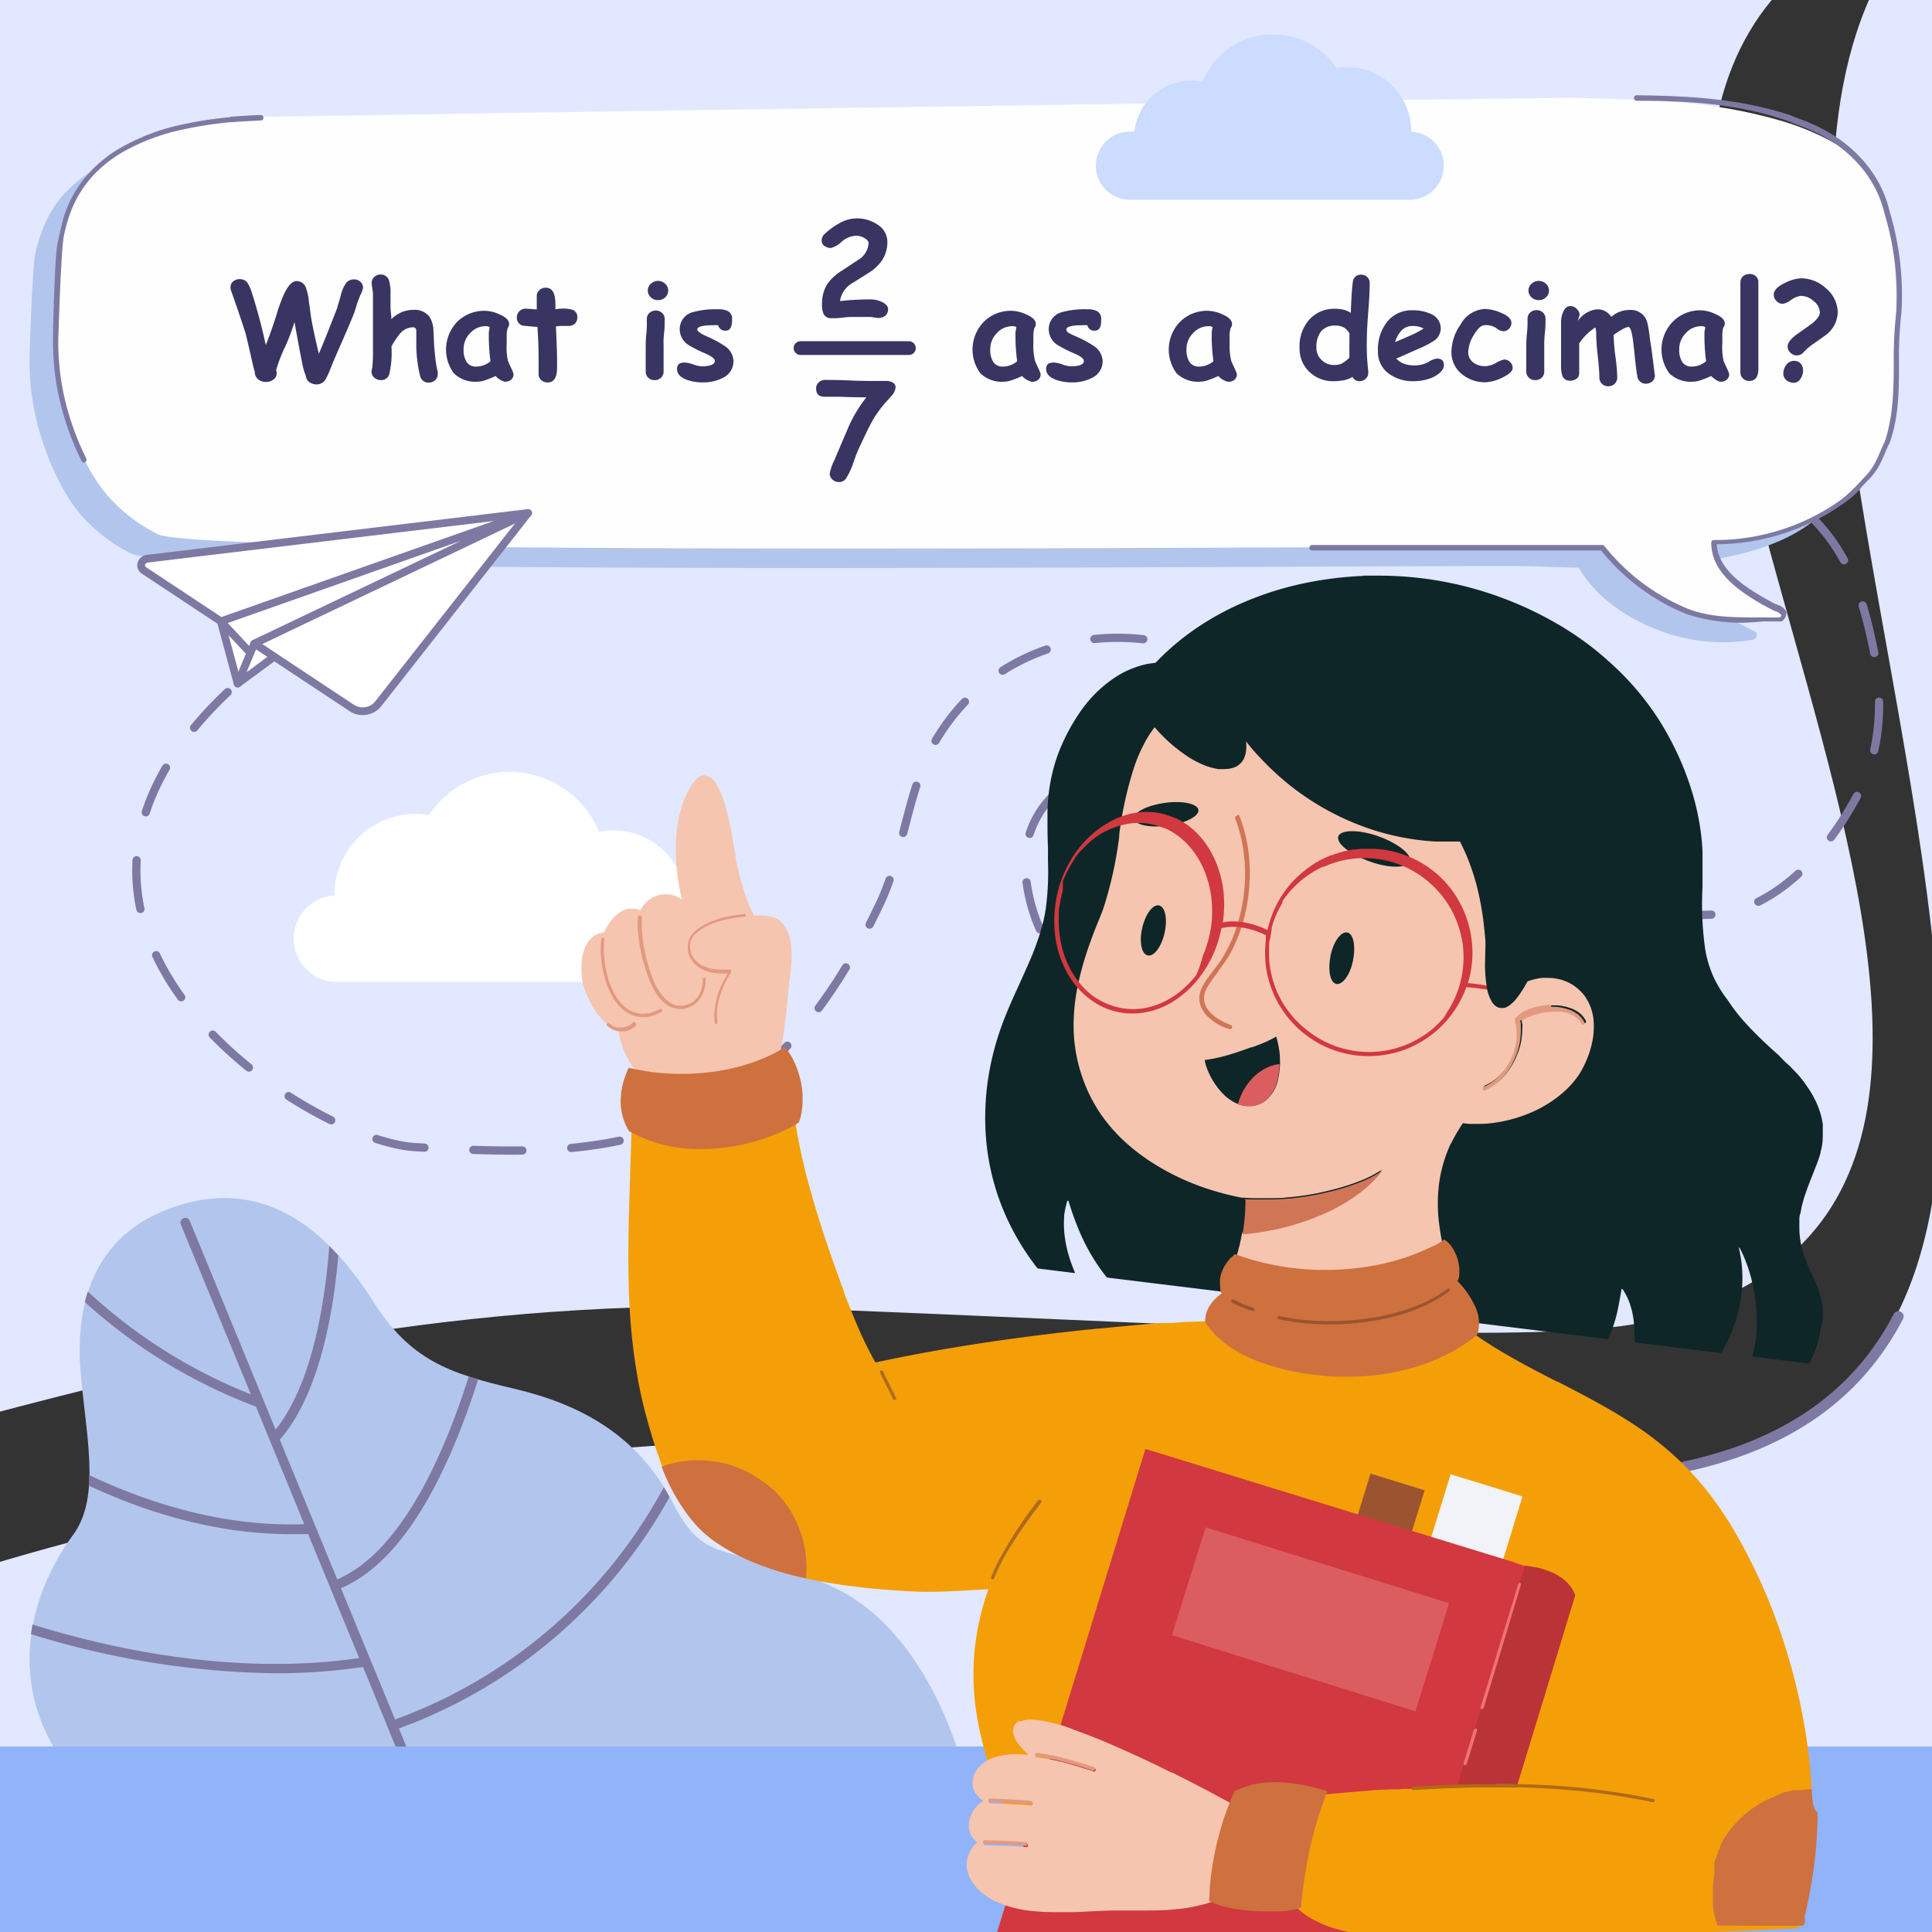 <svg id="Слой_1" data-name="Слой 1" xmlns="http://www.w3.org/2000/svg" xmlns:xlink="http://www.w3.org/1999/xlink" width="230" height="230" viewBox="0 0 230 230">
  <rect x="0" y="0" width="230" height="230" fill="#333333" stroke="none"/>
  <defs>
    <style>
      .cls-1, .cls-14, .cls-4 {
        fill: none;
      }

      .cls-2 {
        clip-path: url(#clip-path);
      }

      .cls-3 {
        fill: #e1e8ff;
      }

      .cls-13, .cls-14, .cls-4 {
        stroke: #7e79a2;
      }

      .cls-13, .cls-14, .cls-4, .cls-9 {
        stroke-linecap: round;
        stroke-linejoin: round;
      }

      .cls-4 {
        stroke-width: 1.25px;
      }

      .cls-5 {
        fill: #b2c5ed;
      }

      .cls-6 {
        fill: #fefefe;
      }

      .cls-7 {
        fill: #7e79a2;
      }

      .cls-8, .cls-9 {
        fill: #383563;
      }

      .cls-9 {
        stroke: #383563;
        stroke-width: 1.64px;
      }

      .cls-10 {
        fill: #ccdcff;
      }

      .cls-11, .cls-13 {
        fill: #fff;
      }

      .cls-12 {
        fill: #91b3fa;
      }

      .cls-13 {
        stroke-width: 0.92px;
      }

      .cls-14 {
        stroke-width: 0.98px;
        stroke-dasharray: 5.83;
      }

      .cls-15 {
        fill: #0e2628;
      }

      .cls-16 {
        fill: #123235;
      }

      .cls-17 {
        fill: #f6c5af;
      }

      .cls-18 {
        fill: #d17557;
      }

      .cls-19 {
        fill: #e2997f;
      }

      .cls-20 {
        fill: #db5d5f;
      }

      .cls-21 {
        fill: #d1383f;
      }

      .cls-22 {
        fill: #f49f08;
      }

      .cls-23 {
        fill: #b07a39;
      }

      .cls-24 {
        fill: #eaa24c;
      }

      .cls-25 {
        fill: #b06a17;
      }

      .cls-26 {
        fill: #ce713f;
      }

      .cls-27 {
        fill: #ce7b4f;
      }

      .cls-28 {
        fill: #9b542f;
      }

      .cls-29 {
        fill: #d56768;
      }

      .cls-30 {
        fill: #f2f3f8;
      }

      .cls-31 {
        fill: #ba3337;
      }

      .cls-32 {
        fill: #ef7374;
      }
    </style>
    <clipPath id="clip-path">
      <rect class="cls-1" width="230" height="230"/>
    </clipPath>
  </defs>
  <g class="cls-2">
    <path class="cls-3" d="M237.33-15.83C174.11,16.41,298.74,191.47,169.52,175,103.16,166.6,45.2,172-3.54,187v43H237.33Z"/>
    <path class="cls-4" d="M226,156.72c-7.37,14.15-23.6,22-55.26,18.71q-7.51-.78-14.89-1.32"/>
    <path class="cls-3" d="M210.92,0H-2.75V168.78c25.86-6.93,58.08-14.45,95.37-13.1,47,1.71,89.33,4.7,103.14,1.72C263.67,142.78,178.91,38.44,210.92,0Z"/>
    <g>
      <g>
        <path class="cls-5" d="M191.68,14.2c-1.29-.07-2.7-.12-4.31-.16-1,0-1.87-.06-2.71-.08C182.26,13.89,30.3,16.15,28,16.24c-1.15.05-2.34.11-3.52.2a.83.83,0,0,0-.21.06,47.52,47.52,0,0,0-5.51.84,25.09,25.09,0,0,0-7.7,2.94A16,16,0,0,0,8,22.71a13.66,13.66,0,0,0-2.3,3.18,15.21,15.21,0,0,0-.83,2,19.55,19.55,0,0,0-.66,2.3c-.34,1.49-.66,10.76-.69,12.44A30.28,30.28,0,0,0,5,52.36a33.39,33.39,0,0,0,1.85,4.57,21.68,21.68,0,0,0,2.37,3.86,19.17,19.17,0,0,0,6.43,5.12c5.57,2.82,161.81,1.23,167,1.51h.22c1.42.07,3,.12,5.06.16a15.13,15.13,0,0,0,1.09,1.6,16.75,16.75,0,0,0,3.16,3,20.31,20.31,0,0,0,4,2.32A22.36,22.36,0,0,0,200.74,76a22,22,0,0,0,3.32.43,21.16,21.16,0,0,0,4.44-.24.79.79,0,0,0,.33-.1.57.57,0,0,0,.29-.38.48.48,0,0,0,0-.29.71.71,0,0,0-.38-.32l-.92-.45.06,0a22.82,22.82,0,0,1-4.34-2.81A11,11,0,0,1,201.77,70a7.57,7.57,0,0,1-.79-1.62,6.55,6.55,0,0,1-.22-1.3h.12a56.15,56.15,0,0,0,5.75-1,29.07,29.07,0,0,0,5.07-1.62,18.49,18.49,0,0,0,7-5.14,19.19,19.19,0,0,0,3.63-7.1c.67-2.37.19-22.23-.18-23.48a16.06,16.06,0,0,0-4.24-7.3A14.68,14.68,0,0,0,216.07,20a17.31,17.31,0,0,0-2.21-1.28A31.5,31.5,0,0,0,209,16.79,59.44,59.44,0,0,0,198,14.68c-1.93-.21-4-.36-6.29-.48"/>
        <path class="cls-6" d="M194.82,11.88c-1.29-.06-2.7-.12-4.31-.16-1,0-1.87-.06-2.71-.08-2.4-.07-154.36,2.19-156.66,2.28-1.15.05-2.33.12-3.52.21a.53.53,0,0,0-.2,0,45.43,45.43,0,0,0-5.51.85A24.83,24.83,0,0,0,14.21,18a15.73,15.73,0,0,0-3.07,2.43,13.51,13.51,0,0,0-2.3,3.19,14.44,14.44,0,0,0-.83,2,19.55,19.55,0,0,0-.66,2.3C7,29.32,6.69,38.59,6.66,40.27A30.28,30.28,0,0,0,8.17,50,32.88,32.88,0,0,0,10,54.61a21.11,21.11,0,0,0,2.37,3.86,19.1,19.1,0,0,0,6.42,5.12c5.57,2.82,161.82,1.24,167,1.51h.23c1.42.07,3,.12,5.06.16a15.13,15.13,0,0,0,1.09,1.6,16.68,16.68,0,0,0,3.15,3,20.61,20.61,0,0,0,4,2.32,22.63,22.63,0,0,0,7.87,1.88,21,21,0,0,0,4.43-.23.8.8,0,0,0,.34-.11.55.55,0,0,0,.29-.38.49.49,0,0,0,0-.29.65.65,0,0,0-.38-.32l-.92-.45.07.06a23,23,0,0,1-4.34-2.82,10.34,10.34,0,0,1-1.73-1.89,7.12,7.12,0,0,1-.79-1.62,5.9,5.9,0,0,1-.22-1.3H204a56.36,56.36,0,0,0,5.76-1,29.07,29.07,0,0,0,5.07-1.62,18.49,18.49,0,0,0,7-5.14,19.34,19.34,0,0,0,3.63-7.1c.67-2.37.18-22.23-.18-23.48a16,16,0,0,0-4.25-7.3,14,14,0,0,0-1.83-1.49,16.47,16.47,0,0,0-2.2-1.28,31.5,31.5,0,0,0-4.82-1.88,59.44,59.44,0,0,0-11.07-2.11c-1.94-.2-4-.36-6.29-.48"/>
        <path class="cls-7" d="M208.28,74.11a21.07,21.07,0,0,1-7.5-1,25.31,25.31,0,0,1-10.17-7.57H156.2a.33.33,0,0,1,0-.66h34.56A.33.33,0,0,1,191,65a24.78,24.78,0,0,0,10,7.5c2.85,1.08,5.9,1,9.13,1h1.79a.81.81,0,0,0,.15-.27,1.39,1.39,0,0,0-.74-.48,2,2,0,0,1-.51-.24c-.46-.24-.74-.39-.92-.5l-.06,0h0l-.12-.09c-3.09-1.77-6-4-6-7.3a.32.32,0,0,1,.32-.33,25.76,25.76,0,0,0,15.87-5.34,9.16,9.16,0,0,0,1.24-1.25c.27-.31.55-.63.84-.91a6.66,6.66,0,0,0,1.34-1.89c.17-.32.34-.74.51-1.14s.35-.82.53-1.15c1-3,1.06-6.06,1.08-9.31a48.51,48.51,0,0,1,.29-6.11,33.58,33.58,0,0,0-1.39-11.75c-1-4.33-4.23-8-8.9-10-.35-.16-.79-.32-1.21-.48s-.87-.33-1.23-.5C206.85,12.28,200.66,12,194.85,12a.33.33,0,0,1-.33-.33.33.33,0,0,1,.33-.33h0c5.87.08,12.13.33,18.39,2.41l0,0c.34.16.78.32,1.2.48s.89.34,1.25.51c4.86,2.11,8.24,5.93,9.27,10.45a34.31,34.31,0,0,1,1.4,12,47.42,47.42,0,0,0-.29,6c0,3.17,0,6.45-1.12,9.55a.08.08,0,0,0,0,0c-.17.32-.35.73-.52,1.13s-.35.84-.53,1.18a7.52,7.52,0,0,1-1.46,2.07,11.31,11.31,0,0,0-.81.86,8.86,8.86,0,0,1-1.33,1.34,26.39,26.39,0,0,1-15.93,5.47c.21,3,3.14,5,6.11,6.65a4.56,4.56,0,0,1,.62.35l.06,0,0,0a1.79,1.79,0,0,0,.39.18,1.92,1.92,0,0,1,1.13.87.28.28,0,0,1,0,.15,1.4,1.4,0,0,1-.45.9.32.32,0,0,1-.23.09l-1.92,0Z"/>
        <path class="cls-7" d="M10,55.06a.32.32,0,0,1-.29-.18,32.75,32.75,0,0,1-1.87-4.61,30.69,30.69,0,0,1-1.53-9.88c0-1.54.21-10,.56-11.54.2-.84.55-2.57.81-3.3a16,16,0,0,1,.85-2,13.85,13.85,0,0,1,2.36-3.26A16,16,0,0,1,14,17.8a25.23,25.23,0,0,1,7.8-3,45.3,45.3,0,0,1,5.5-.84.84.84,0,0,1,.26-.07c1.19-.09,2.38-.16,3.53-.2a.33.33,0,0,1,0,.65c-1.15.05-2.33.12-3.51.21l-.08,0-.11,0a46.66,46.66,0,0,0-5.48.84,24.79,24.79,0,0,0-7.6,2.89,15.72,15.72,0,0,0-3,2.38,13.23,13.23,0,0,0-2.24,3.11,14,14,0,0,0-.82,1.92A20.29,20.29,0,0,0,7.62,28C7.29,29.44,7,38.36,6.94,40.4a29.93,29.93,0,0,0,1.49,9.67,33.24,33.24,0,0,0,1.84,4.52.33.33,0,0,1-.15.44Z"/>
      </g>
      <g>
        <g>
          <path class="cls-8" d="M42.91,35.11c-.09.21-.19.47-.31.78s-.23.74-.42,1.33c-.3.75-.77,1.86-1.4,3.3s-1.13,2.58-1.41,3.3a10.56,10.56,0,0,1-.59,1.3,1.2,1.2,0,0,1-1.11.64,1.42,1.42,0,0,1-.8-.24.93.93,0,0,1-.44-.73A7.1,7.1,0,0,1,36,43.34c-.23-1.11-.54-2.76-.94-5A25,25,0,0,1,34,41.16a18.14,18.14,0,0,0-1.13,2.91,1,1,0,0,1,.07.36.91.91,0,0,1-.43.78,1.43,1.43,0,0,1-.82.26,1.47,1.47,0,0,1-.93-.29,1.08,1.08,0,0,1-.42-.86l-.24-.91c-.17-.8-.45-2-.83-3.6Q28.71,38,27.51,34.6a1.07,1.07,0,0,1-.07-.39.91.91,0,0,1,.35-.74,1.26,1.26,0,0,1,.77-.24,1.07,1.07,0,0,1,.93.49,4.42,4.42,0,0,1,.45,1,64.86,64.86,0,0,1,1.7,6.36c.41-1,.83-2.19,1.26-3.56a21.74,21.74,0,0,1,.85-2.37c.51-1.12,1-1.69,1.57-1.69a1.17,1.17,0,0,1,1.11.83,7.1,7.1,0,0,1,.33,1.43c0,.21.1.73.2,1.55s.43,2.5,1,4.84c.55-1.28,1.28-3.12,2.21-5.52,0-.15.19-.62.4-1.43a4.35,4.35,0,0,1,.56-1.36,1.15,1.15,0,0,1,1-.54,1.08,1.08,0,0,1,.78.29,1,1,0,0,1,.31.74A3.47,3.47,0,0,1,42.91,35.11Z"/>
          <path class="cls-8" d="M46.59,38a3.8,3.8,0,0,1,1.21-.83,3.54,3.54,0,0,1,1.38-.28,2.26,2.26,0,0,1,1.9.75,3.17,3.17,0,0,1,.52,1.7l.09,1.91c.08.83.13,1.34.15,1.52a12,12,0,0,0,.27,1.5,1.49,1.49,0,0,1,0,.28.93.93,0,0,1-.32.72,1.14,1.14,0,0,1-.77.28,1,1,0,0,1-1-.77A14.38,14.38,0,0,1,49.69,43a14.83,14.83,0,0,1-.13-1.79c0-.13,0-.32,0-.58s0-.46,0-.59c0-.38,0-.6,0-.66,0-.28-.18-.42-.4-.42a2.08,2.08,0,0,0-1.56.78,10.36,10.36,0,0,0-1,1.5,11.48,11.48,0,0,1-.27,3.37,1,1,0,0,1-1,.64,1.17,1.17,0,0,1-.77-.29.94.94,0,0,1-.33-.72,1.31,1.31,0,0,1,.08-.41,17.13,17.13,0,0,0,.09-2.09c0-1,0-2.75,0-5.16l0-.26c0-.61,0-1,0-1.22a4.72,4.72,0,0,0-.07-.71,4.89,4.89,0,0,1-.08-.71.93.93,0,0,1,.32-.72,1.11,1.11,0,0,1,.77-.28,1,1,0,0,1,1,.82,5,5,0,0,1,.15,1.42c0,.52,0,1,0,1.57S46.59,37.45,46.59,38Z"/>
          <path class="cls-8" d="M60.1,45.44A2.19,2.19,0,0,1,59,44.76a10.75,10.75,0,0,1-1.26.51,2.91,2.91,0,0,1-.92.17,3.65,3.65,0,0,1-2.79-1,4.76,4.76,0,0,1,.44-6.17A4.58,4.58,0,0,1,57.75,37a4.38,4.38,0,0,1,1.7.42c.77.33,1.16.71,1.16,1.15a.74.74,0,0,1-.17.48,3.67,3.67,0,0,0-.12.77c0,.31,0,.67,0,1.08A7.5,7.5,0,0,0,60.48,43l.36.79a4.12,4.12,0,0,1,.3.75.89.89,0,0,1-.31.68A1.07,1.07,0,0,1,60.1,45.44Zm-1.91-5.21q0-.25,0-.57c0-.21.06-.45.11-.71a2,2,0,0,0-.28-.12l-.2,0a2.46,2.46,0,0,0-1.84.82,2.67,2.67,0,0,0-.79,1.91,2.63,2.63,0,0,0,.37,1.55,1.28,1.28,0,0,0,1.11.53,2.72,2.72,0,0,0,.91-.16,2.76,2.76,0,0,0,.81-.47A22.88,22.88,0,0,1,58.19,40.23Z"/>
          <path class="cls-8" d="M67.68,38.8h-.76a5.35,5.35,0,0,0-.74.06c.1,2.08.14,3.44.14,4.08,0,.07,0,.19,0,.37s0,.33,0,.45c0,1.18-.38,1.77-1.12,1.77a1.08,1.08,0,0,1-.74-.26.88.88,0,0,1-.34-.69q0-.29,0-.84c0-.37,0-.65,0-.83,0-.63,0-2-.14-4-.32,0-.8-.05-1.45-.12a.94.94,0,0,1-1-1,1,1,0,0,1,.3-.74,1,1,0,0,1,.75-.3q.28,0,1.32.09c0-.16,0-.43,0-.82s0-.58,0-.76a.92.92,0,0,1,.31-.72,1.13,1.13,0,0,1,.77-.29c.76,0,1.14.65,1.14,1.93v.63a6.93,6.93,0,0,1,.78-.07,4.06,4.06,0,0,1,1.21.12.9.9,0,0,1,.62.94,1,1,0,0,1-.3.74A1.08,1.08,0,0,1,67.68,38.8Z"/>
          <path class="cls-8" d="M79,41.4c0,.29,0,.76,0,1.41s0,1.12,0,1.41a1,1,0,0,1-.3.74,1,1,0,0,1-.77.29,1,1,0,0,1-.76-.29,1,1,0,0,1-.3-.74q0-.44,0-1.41t0-1.41c0-.46,0-1,.08-1.73S77,38.41,77,38a1,1,0,0,1,.3-.74,1.15,1.15,0,0,1,1.53,0,1,1,0,0,1,.3.74c0,.46,0,1-.08,1.72S79,40.94,79,41.4Zm-.66-5.67a1.23,1.23,0,0,1-.86-.33,1.09,1.09,0,0,1,0-1.62,1.24,1.24,0,0,1,.86-.34,1.22,1.22,0,0,1,.85.34,1.09,1.09,0,0,1,0,1.62A1.21,1.21,0,0,1,78.31,35.73Z"/>
          <path class="cls-8" d="M86.42,39.36a.83.83,0,0,1-.92-.64,4.23,4.23,0,0,0-.63,0q-1.86,0-1.86.51c0,.2.37.47,1.12.81a13.14,13.14,0,0,1,2.07,1.1,2.27,2.27,0,0,1,1.12,1.83,2.17,2.17,0,0,1-1.24,2,5,5,0,0,1-2.45.55,5.41,5.41,0,0,1-1.88-.31c-.77-.29-1.15-.72-1.15-1.28s.3-.77.92-.77a3.46,3.46,0,0,1,1,.22,3.66,3.66,0,0,0,1,.23c1,0,1.57-.21,1.58-.64,0-.26-.37-.55-1.09-.87a15.4,15.4,0,0,1-2-1,2.22,2.22,0,0,1-1.09-1.86,2.08,2.08,0,0,1,1.64-2.1,10.14,10.14,0,0,1,2.94-.32,2.41,2.41,0,0,1,1.14.21,1,1,0,0,1,.51,1C87.17,38.9,86.92,39.36,86.42,39.36Z"/>
          <path class="cls-8" d="M122.8,45.44a2.19,2.19,0,0,1-1.12-.68,10.75,10.75,0,0,1-1.26.51,2.91,2.91,0,0,1-.92.17,3.65,3.65,0,0,1-2.79-1,4.74,4.74,0,0,1,.45-6.17A4.54,4.54,0,0,1,120.45,37a4.38,4.38,0,0,1,1.7.42c.77.33,1.16.71,1.16,1.15a.74.74,0,0,1-.17.48,3.67,3.67,0,0,0-.12.77c0,.31,0,.67,0,1.08a7.5,7.5,0,0,0,.21,2.11l.36.79a4.12,4.12,0,0,1,.3.75.89.89,0,0,1-.31.68A1.07,1.07,0,0,1,122.8,45.44Zm-1.91-5.21q0-.25,0-.57c0-.21.06-.45.11-.71a2,2,0,0,0-.28-.12l-.2,0a2.46,2.46,0,0,0-1.84.82,2.67,2.67,0,0,0-.79,1.91,2.63,2.63,0,0,0,.37,1.55,1.28,1.28,0,0,0,1.11.53,2.72,2.72,0,0,0,.91-.16,2.76,2.76,0,0,0,.81-.47A22.88,22.88,0,0,1,120.89,40.23Z"/>
          <path class="cls-8" d="M130.37,39.36a.82.82,0,0,1-.92-.64,4.46,4.46,0,0,0-.63,0c-1.25,0-1.87.17-1.87.51s.38.47,1.12.81a13.14,13.14,0,0,1,2.07,1.1,2.28,2.28,0,0,1,1.13,1.83,2.19,2.19,0,0,1-1.24,2,5,5,0,0,1-2.45.55,5.37,5.37,0,0,1-1.88-.31c-.77-.29-1.16-.72-1.16-1.28s.31-.77.92-.77a3.51,3.51,0,0,1,1,.22,3.59,3.59,0,0,0,1,.23c1,0,1.57-.21,1.57-.64,0-.26-.36-.55-1.09-.87a16.89,16.89,0,0,1-2-1,2.25,2.25,0,0,1-1.09-1.86,2.09,2.09,0,0,1,1.65-2.1,10.07,10.07,0,0,1,2.93-.32,2.42,2.42,0,0,1,1.15.21,1,1,0,0,1,.51,1C131.12,38.9,130.87,39.36,130.37,39.36Z"/>
          <path class="cls-8" d="M146.16,45.44a2.19,2.19,0,0,1-1.12-.68,10.75,10.75,0,0,1-1.26.51,2.91,2.91,0,0,1-.92.17,3.65,3.65,0,0,1-2.79-1,4.74,4.74,0,0,1,.45-6.17A4.54,4.54,0,0,1,143.81,37a4.38,4.38,0,0,1,1.7.42c.78.33,1.16.71,1.16,1.15a.69.69,0,0,1-.17.48,4.47,4.47,0,0,0-.12.77c0,.31,0,.67,0,1.08a7.5,7.5,0,0,0,.21,2.11l.36.79a4.12,4.12,0,0,1,.3.75.89.89,0,0,1-.31.68A1.07,1.07,0,0,1,146.16,45.44Zm-1.91-5.21q0-.25,0-.57c0-.21.06-.45.11-.71a2,2,0,0,0-.28-.12l-.2,0a2.46,2.46,0,0,0-1.84.82,2.67,2.67,0,0,0-.79,1.91,2.63,2.63,0,0,0,.37,1.55,1.28,1.28,0,0,0,1.11.53,2.72,2.72,0,0,0,.91-.16,2.76,2.76,0,0,0,.81-.47A25.21,25.21,0,0,1,144.25,40.23Z"/>
          <path class="cls-8" d="M160.81,37.25c.06-1.75.14-3,.24-3.64a.93.93,0,0,1,1-.91,1,1,0,0,1,.74.3,1,1,0,0,1,.27.72c0,.76-.05,1.88-.17,3.38s-.17,2.61-.17,3.37a24.56,24.56,0,0,0,.17,3.7.89.89,0,0,1,0,.22.94.94,0,0,1-.31.71,1.09,1.09,0,0,1-.72.28.9.9,0,0,1-.85-.51,3.22,3.22,0,0,1-1.09.41,7.49,7.49,0,0,1-1.17.1,4,4,0,0,1-2.87-1.11,3.81,3.81,0,0,1-1.17-2.87A4.77,4.77,0,0,1,155.91,38,4,4,0,0,1,159,36.76a4.13,4.13,0,0,1,1,.12A2.74,2.74,0,0,1,160.81,37.25Zm-.16,2.44A1.75,1.75,0,0,0,160,39a1.92,1.92,0,0,0-1-.24,2.14,2.14,0,0,0-1.71.66,3,3,0,0,0-.57,2,1.9,1.9,0,0,0,.61,1.43,2,2,0,0,0,1.44.6,2.37,2.37,0,0,0,.91-.14,4.59,4.59,0,0,0,.71-.49l.25-.24C160.64,42.27,160.64,41.33,160.65,39.69Z"/>
          <path class="cls-8" d="M168.34,45.38a4.88,4.88,0,0,1-3-.89,3.2,3.2,0,0,1-1.3-2.74,5.31,5.31,0,0,1,1-3.31,3.67,3.67,0,0,1,3.08-1.5,5.11,5.11,0,0,1,2.24.44,1.87,1.87,0,0,1,1.16,1.77,1.84,1.84,0,0,1-.95,1.51,11.89,11.89,0,0,1-1.74.88l-2.6,1.15a2.44,2.44,0,0,0,.9.61,3.43,3.43,0,0,0,1.2.2,3.29,3.29,0,0,0,1.75-.43,2.3,2.3,0,0,1,1-.38q.81,0,.81.78t-1.29,1.44A5.8,5.8,0,0,1,168.34,45.38Zm-.21-6.57a1.73,1.73,0,0,0-1.23.48,3.39,3.39,0,0,0-.82,1.44l1.74-.75a11.68,11.68,0,0,0,1.66-.87A2.65,2.65,0,0,0,168.13,38.81Z"/>
          <path class="cls-8" d="M176.85,45.51a4.32,4.32,0,0,1-2.85-1,3.34,3.34,0,0,1-1.21-2.69,5.77,5.77,0,0,1,1.08-3.17,3.5,3.5,0,0,1,2.88-1.87,5.11,5.11,0,0,1,1.88.43c.87.35,1.3.76,1.3,1.23a1,1,0,0,1-.26.67.92.92,0,0,1-.72.32,1.41,1.41,0,0,1-.8-.36,2.27,2.27,0,0,0-1.4-.36c-.4,0-.83.39-1.29,1.16a4.11,4.11,0,0,0-.67,2,1.55,1.55,0,0,0,.59,1.28,2.32,2.32,0,0,0,1.47.44,2.81,2.81,0,0,0,1.27-.4,3.07,3.07,0,0,1,.95-.39,1,1,0,0,1,.71.3,1,1,0,0,1,.3.69c0,.4-.44.8-1.31,1.2A4.94,4.94,0,0,1,176.85,45.51Z"/>
          <path class="cls-8" d="M183.84,41.4q0,.43,0,1.41t0,1.41a1,1,0,0,1-.3.74,1.06,1.06,0,0,1-.77.29,1,1,0,0,1-.76-.29,1,1,0,0,1-.31-.74c0-.29,0-.76,0-1.41s0-1.12,0-1.41c0-.46,0-1,.08-1.73s.07-1.26.07-1.72a1,1,0,0,1,.31-.74,1.06,1.06,0,0,1,.76-.29,1.08,1.08,0,0,1,.77.29,1,1,0,0,1,.3.74c0,.46,0,1-.08,1.72S183.84,40.94,183.84,41.4Zm-.65-5.67a1.23,1.23,0,0,1-.86-.33,1.07,1.07,0,0,1,0-1.62,1.24,1.24,0,0,1,.86-.34,1.22,1.22,0,0,1,.85.34,1.09,1.09,0,0,1,0,1.62A1.21,1.21,0,0,1,183.19,35.73Z"/>
          <path class="cls-8" d="M187.86,38.18a3.15,3.15,0,0,1,2.21-1.35,1.91,1.91,0,0,1,1.75.9,3.16,3.16,0,0,1,1-.62,3.55,3.55,0,0,1,1.24-.21,2,2,0,0,1,2.05,1.51,17.38,17.38,0,0,1,.33,2.09c.15.83.33,2.22.56,4.17a.84.84,0,0,1-.3.73,1.15,1.15,0,0,1-.78.28,1,1,0,0,1-1-.88c-.1-.53-.19-1.28-.29-2.24s-.19-1.82-.26-2.26c-.13-.92-.31-1.38-.53-1.38a2.33,2.33,0,0,0-.81.35,6.5,6.5,0,0,0-.93.61,21.87,21.87,0,0,0,.21,2.54,20.72,20.72,0,0,1,.22,2.53,1,1,0,0,1-.3.73,1,1,0,0,1-.77.3,1,1,0,0,1-.76-.3,1,1,0,0,1-.3-.73c0-.59-.07-1.45-.19-2.59a24.69,24.69,0,0,1-.19-2.59,2.76,2.76,0,0,0-.09-.79,6.22,6.22,0,0,0-1.8,1.72,1.13,1.13,0,0,1-.13.16c0,1,0,1.86,0,2.45,0,.15,0,.34,0,.59s0,.42,0,.54a.76.76,0,0,1-.34.66,1.27,1.27,0,0,1-.77.22.89.89,0,0,1-.89-.57,3.64,3.64,0,0,1-.16-1.23V40.65q0-.39,0-1.14c0-.49,0-.87,0-1.13a2.92,2.92,0,0,1,.25-1.24c.2-.47.48-.7.85-.7a1,1,0,0,1,.77.34,1,1,0,0,1,.34.74A3.27,3.27,0,0,0,187.86,38.18Z"/>
          <path class="cls-8" d="M204.82,45.44c-.24,0-.61-.22-1.13-.68a10,10,0,0,1-1.25.51,2.91,2.91,0,0,1-.92.17,3.65,3.65,0,0,1-2.79-1,4.76,4.76,0,0,1,.44-6.17,4.58,4.58,0,0,1,3.3-1.33,4.34,4.34,0,0,1,1.69.42c.78.33,1.17.71,1.17,1.15a.7.7,0,0,1-.18.48,4.57,4.57,0,0,0-.11.77c0,.31,0,.67,0,1.08A7.5,7.5,0,0,0,205.2,43s.13.31.36.79a4.12,4.12,0,0,1,.3.75.87.87,0,0,1-.32.68A1,1,0,0,1,204.82,45.44Zm-1.91-5.21q0-.25,0-.57c0-.21.06-.45.1-.71a1.5,1.5,0,0,0-.27-.12l-.2,0a2.46,2.46,0,0,0-1.84.82,2.67,2.67,0,0,0-.79,1.91,2.63,2.63,0,0,0,.37,1.55,1.28,1.28,0,0,0,1.11.53,2.76,2.76,0,0,0,.91-.16,2.9,2.9,0,0,0,.81-.47A22.88,22.88,0,0,1,202.91,40.23Z"/>
          <path class="cls-8" d="M209.33,43.88c0,1-.36,1.47-1.07,1.47a1.06,1.06,0,0,1-.76-.29,1,1,0,0,1-.31-.76V33.61a.93.93,0,0,1,.33-.73,1.12,1.12,0,0,1,.76-.26,1,1,0,0,1,.75.27.94.94,0,0,1,.3.72Z"/>
          <path class="cls-8" d="M217.2,40l-1.27.9a7,7,0,0,0-1.19,1,1.07,1.07,0,0,1-.82.41,1,1,0,0,1-.77-.32,1,1,0,0,1-.34-.74c0-.41.34-.87,1-1.38l1.84-1.3c.66-.51,1-1,1-1.37a1.81,1.81,0,0,0-.73-1.35,2.33,2.33,0,0,0-1.52-.63,2.43,2.43,0,0,0-1.15.47,2.36,2.36,0,0,1-1,.48,1,1,0,0,1-.77-.34,1.06,1.06,0,0,1-.32-.74c0-.52.45-1,1.36-1.42a4.66,4.66,0,0,1,1.9-.54,4.39,4.39,0,0,1,3,1.23,3.78,3.78,0,0,1,1.36,2.84A3.53,3.53,0,0,1,217.2,40Zm-3.71,5.56a1.32,1.32,0,0,1-.8-.28,1,1,0,0,1-.39-.77,1.71,1.71,0,0,1,.3-1,1.14,1.14,0,0,1,1-.55,1,1,0,0,1,.82.39,1.27,1.27,0,0,1,.23.77,1.63,1.63,0,0,1-.25.88A1,1,0,0,1,213.49,45.58Z"/>
        </g>
        <g>
          <path class="cls-8" d="M104.69,37.86a4.59,4.59,0,0,1-.59-.06,3.55,3.55,0,0,0-.59-.07h-2.27a8.11,8.11,0,0,0-.89.08,7.54,7.54,0,0,1-.9.07l-.24,0-.25,0a.93.93,0,0,1-.94-.57,2.71,2.71,0,0,1-.16-1.09,4.36,4.36,0,0,1,.64-2.42,5.85,5.85,0,0,1,1.6-1.5l2.08-1.37a2.48,2.48,0,0,0,1.22-2c0-.19-.16-.39-.48-.58a1.9,1.9,0,0,0-1-.29,2.82,2.82,0,0,0-1.74.73,2.85,2.85,0,0,1-1.25.73,1.29,1.29,0,0,1-.72-.2.76.76,0,0,1-.39-.69,1.05,1.05,0,0,1,.39-.81,8.87,8.87,0,0,1,1.63-1.2A4.23,4.23,0,0,1,102,26a4.3,4.3,0,0,1,2.41.7,2.43,2.43,0,0,1,1.23,2.1A4,4,0,0,1,105,31a5.24,5.24,0,0,1-1.49,1.42l-1.93,1.22A3,3,0,0,0,100,35.84l1.26-.12c1.09-.06,1.88-.08,2.35-.08a3.26,3.26,0,0,1,1.32.28c.53.24.8.54.8.91a1,1,0,0,1-1,1Z"/>
          <path class="cls-8" d="M103.14,47.3c-.58,0-1.65,0-3.22-.07-.39,0-1,0-1.76,0s-1-.39-1-1a.92.92,0,0,1,.31-.71,1.05,1.05,0,0,1,.75-.29c.65,0,1.63,0,2.93.06s2.27.06,2.92.06h1.42a1.54,1.54,0,0,1,.73.16.65.65,0,0,1,.4.6,1.77,1.77,0,0,1-.47,1l-.78.87a12.7,12.7,0,0,0-1.81,2.67c-.18.33-.64,1.29-1.39,2.9-.1.21-.32.78-.65,1.73a8.79,8.79,0,0,1-.79,1.67,1,1,0,0,1-.86.44,1.15,1.15,0,0,1-.76-.29.91.91,0,0,1-.33-.71,5.5,5.5,0,0,1,.52-1.54l1.66-3.9A16.25,16.25,0,0,1,103.14,47.3Z"/>
        </g>
        <line class="cls-9" x1="108.2" y1="41.44" x2="95.3" y2="41.44"/>
      </g>
    </g>
    <g>
      <path class="cls-5" d="M8.62,211.25h106.2s-3.68-17-16-22.48-14.62-1.87-18.76-9.92S69,167.15,61.2,165.32,48.85,161.89,44.47,155,32.94,140.27,22,143.29s-13,12-12.43,19.65,2.56,15.21-.92,19.86S-.89,199.37,8.62,211.25Z"/>
      <path class="cls-7" d="M49.41,210.45l-1.92-4.68a60.6,60.6,0,0,0,32.22-27.55c-.22-.4-.44-.8-.68-1.18a59.35,59.35,0,0,1-32,27.66l-6.44-15.63c5.58-2.37,10.48-9,14.55-19.73.67-1.75,1.26-3.49,1.78-5.13-.38-.11-.76-.22-1.12-.34-2.84,9-7.93,20.84-15.65,24.15l-6.84-16.63c3.15-3.62,5.34-9.56,6.49-17.69.21-1.49.36-2.92.47-4.24-.34-.38-.7-.75-1.07-1.12-.48,6.4-1.95,16.32-6.39,21.85L22.59,145.34a.57.57,0,0,0-.75-.32.59.59,0,0,0-.31.76L29.87,166a62.37,62.37,0,0,1-19.42-12.25c-.13.41-.25.83-.35,1.25a63.24,63.24,0,0,0,20.37,12.45l5.75,14c-9.84.36-18.93-2.68-25.61-5.85,0,.43,0,.85-.06,1.25,6.4,3,14.87,5.79,24.07,5.79.69,0,1.38,0,2.07,0l6.07,14.75c-14.61,2.12-29.27-1-38.89-4-.07.38-.13.76-.18,1.15a102,102,0,0,0,29.12,4.66,70.79,70.79,0,0,0,10.41-.75l5,12.23h1.21A.59.59,0,0,0,49.41,210.45Z"/>
    </g>
    <path class="cls-10" d="M168,15.71s0-.05,0-.07A7.62,7.62,0,0,0,160.34,8a7.33,7.33,0,0,0-1.24.11,9.07,9.07,0,0,0-15.93,1.61,7.34,7.34,0,0,0-1.34-.13,6.83,6.83,0,0,0-6.78,6.07h-.53a4.06,4.06,0,0,0,0,8.12H167.7a4.05,4.05,0,0,0,.25-8.1Z"/>
    <path class="cls-11" d="M39.8,106.65v-.08a9.68,9.68,0,0,1,9.68-9.68,10.31,10.31,0,0,1,1.58.14,11.53,11.53,0,0,1,20.26,2,8.66,8.66,0,0,1,10.32,7.56h.69a5.16,5.16,0,0,1,0,10.32H40.12a5.16,5.16,0,0,1-.32-10.31Z"/>
    <rect class="cls-12" y="207.92" width="230" height="22.08"/>
    <g>
      <g>
        <polygon class="cls-13" points="26.29 73.97 28.29 81.38 33.11 76.89 26.29 73.97"/>
        <path class="cls-13" d="M62.87,61.07,45,83.82a2.33,2.33,0,0,1-1.46.82,2.37,2.37,0,0,1-1.65-.35L17.14,67.91a.72.72,0,0,1-.31-.82.86.86,0,0,1,.74-.58Z"/>
        <polygon class="cls-13" points="26.29 73.97 62.87 61.07 30.27 76.62 30.72 78.7 26.29 73.97"/>
        <polygon class="cls-13" points="32.64 78.18 28.29 81.38 30.27 76.62 32.64 78.18"/>
      </g>
      <path class="cls-14" d="M216.1,62c4.18,4.38,5.76,9.58,6.91,15.17s1,11.82-1.49,16.73c-4,7.9-10.52,14.75-18.11,15a68.26,68.26,0,0,1-21-2.7c-15.49-4.5-30.09-14.5-46-14.88a16.28,16.28,0,0,0-9.26,2,11.14,11.14,0,0,0-5.11,9.11c0,5.38,2.3,10.91,6,14.08,5.27,4.53,20.69,7,26.8-1.66,2.69-3.84,2.85-9.46,2.51-14.49-.38-5.77-1.66-11.71-4.9-15.93a20.42,20.42,0,0,0-7.63-5.84c-11.39-5.42-26-2.67-33.27,9.31-3.49,5.72-3.86,13.43-6.77,19.61-14.63,31.07-34.2,30.19-55.27,29.06-12.72-.68-52.88-26.35-21.65-54.88"/>
    </g>
    <g>
      <path class="cls-15" d="M162.28,68.56a43.14,43.14,0,0,0-7.33.94,37.86,37.86,0,0,0-7.2,2.34,32.77,32.77,0,0,0-6.28,3.62,29.55,29.55,0,0,0-3.9,3.44l-.88.12a10.76,10.76,0,0,0-1.46.4,11.12,11.12,0,0,0-2.54,1.26,15.25,15.25,0,0,0-4.05,4,23.49,23.49,0,0,0-2.72,5.19,21.17,21.17,0,0,0-1.22,7.41c0,1.21,0,2.43.06,3.61,0,.54,0,1.08,0,1.62a34.4,34.4,0,0,1-.22,5.35c-.07.55-.17,1.08-.28,1.59s-.26,1-.45,1.66a33.42,33.42,0,0,1-1.21,3.25l0,0,0,0c-.4.92-.83,1.85-1.23,2.76-.57,1.24-1.16,2.53-1.67,3.82a33.33,33.33,0,0,0-2,7.06,31.15,31.15,0,0,0-.34,7.21,28.5,28.5,0,0,0,1.43,7.11,29.39,29.39,0,0,0,4.74,8.69l4.46.55a2.33,2.33,0,0,1-.11-.28,18.07,18.07,0,0,1-.72-2.07,15,15,0,0,1-.42-2.12,11.78,11.78,0,0,1-.06-2.14c0-.35.07-.69.13-1a8.46,8.46,0,0,1,.26-1,.08.08,0,0,1,.07,0,.07.07,0,0,1,.06,0,33.1,33.1,0,0,0,1.23,3.46v0a23.33,23.33,0,0,0,2.94,5.16h0c.14.17.27.35.42.52l19,2.33,40.61,5a8.08,8.08,0,0,0,.37-.79v0a16.08,16.08,0,0,0,.78-2.53c.19-.87.34-1.75.49-2.63a.06.06,0,0,1,.06,0,.09.09,0,0,1,.06,0,7.61,7.61,0,0,1,.51.87,6.63,6.63,0,0,1,.36.87,10.17,10.17,0,0,1,.44,1.89,16.34,16.34,0,0,1,.11,2.71l10,1.23.34,0c.09-.15.18-.29.26-.44a18.73,18.73,0,0,0,.86-1.74h0a17.52,17.52,0,0,0,.77-2.21,19.61,19.61,0,0,0,.47-2.28h0a17.61,17.61,0,0,0,.15-2.18,17,17,0,0,0-.14-2.14h0q-.11-.72-.27-1.44a.07.07,0,0,1,0-.08h0l.06,0a14.3,14.3,0,0,1,.62,1.31c.22.54.42,1.1.59,1.67a18.21,18.21,0,0,1,.45,1.8,20.91,20.91,0,0,1,.4,3.78c0,.63,0,1.26-.07,1.89a15.49,15.49,0,0,1-.28,1.79c-.05.24-.11.49-.18.73l6.8.83a.47.47,0,0,0,.05-.1c.14-.29.28-.58.4-.87h0a13.35,13.35,0,0,0,.54-1.54c.07-.25.14-.51.2-.77s.06-.3.08-.45,0-.23.05-.34h0A10.66,10.66,0,0,0,217,157c0-.24,0-.48,0-.71l0-.36,0-.23h0c0-.24-.07-.49-.12-.73s-.11-.5-.19-.75-.15-.52-.24-.77-.09-.26-.15-.39-.1-.27-.16-.4h0c-.1-.22-.2-.45-.31-.67l-.27-.57c-.17-.36-.33-.73-.47-1.1s-.29-.75-.41-1.13-.2-.71-.27-1.06-.11-.61-.14-.91a8,8,0,0,1-.06-1c0-.32,0-.63,0-.94s0-.5.09-.74.12-.63.2-.94.17-.64.27-1q.33-1,.72-2c.15-.37.29-.74.44-1.12.08-.22.17-.43.26-.65s.14-.36.2-.54a10,10,0,0,0,.36-1.14c0-.17.08-.33.11-.5s.06-.32.08-.49v0A8.06,8.06,0,0,0,217,135c0-.19,0-.38,0-.58s0-.22,0-.34a1.79,1.79,0,0,0,0-.23h0a8.41,8.41,0,0,0-.26-1.21c-.05-.18-.11-.36-.17-.54s-.13-.36-.2-.53h0a8.93,8.93,0,0,0-.39-.83,7.14,7.14,0,0,0-.4-.71c-.14-.23-.29-.47-.45-.69s-.31-.45-.48-.67h0c-.27-.35-.55-.7-.85-1s-.62-.68-1-1-.67-.65-1-1l-.94-.84c-.64-.59-1.27-1.18-1.88-1.8s-1.07-1.1-1.58-1.69a19.82,19.82,0,0,1-1.53-2l-.24-.35a14.9,14.9,0,0,1-1.62-2.64,13.85,13.85,0,0,1-.58-1.53,13.7,13.7,0,0,1-.42-1.75,38.2,38.2,0,0,1-.33-7.47c0-.65,0-1.3,0-2,0-.81,0-1.55,0-2.25a26.09,26.09,0,0,0-.25-2.6,29.73,29.73,0,0,0-1.07-4.72,34.11,34.11,0,0,0-1.78-4.54,35.39,35.39,0,0,0-2.22-4A33.16,33.16,0,0,0,192,79.17a36.32,36.32,0,0,0-6.63-4.91,42.71,42.71,0,0,0-7.65-3.48A42,42,0,0,0,164,68.53c-.58,0-1.16,0-1.73,0M125.56,94.11v-.06a.69.69,0,0,0,0,.13.17.17,0,0,1,0-.07M217,133.84h0m-98.64,3.07v0a.77.77,0,0,0,0,.15l0-.11h0Z"/>
      <polyline class="cls-16" points="207.46 149.96 207.46 149.96 207.46 149.96 207.46 149.96"/>
      <polygon class="cls-16" points="207.45 154.31 207.45 154.31 207.45 154.31 207.45 154.31"/>
      <path class="cls-16" d="M207.46,150h0"/>
      <path class="cls-17" d="M151.82,82.75a68,68,0,0,0-10.61,1.12l-1.09.17L140,84a.33.33,0,0,0-.23.09,17,17,0,0,0-3,3.46A18.47,18.47,0,0,0,135,91.38a43.73,43.73,0,0,0-1.76,8l0,.22a46.72,46.72,0,0,1-1.85,8.43c-.18.53-.4,1.06-.61,1.58-.09.22-.19.45-.27.67-.34.84-.65,1.69-.94,2.52a35.64,35.64,0,0,0-1.35,5,23.27,23.27,0,0,0-.4,5,18.94,18.94,0,0,0,.9,5.06,19.37,19.37,0,0,0,1,2.5,20.16,20.16,0,0,0,1.28,2.21,19.75,19.75,0,0,0,2.89,3.33,24.11,24.11,0,0,0,3.58,2.7,28.72,28.72,0,0,0,4,2.07,31.07,31.07,0,0,0,4.24,1.43c.68.18,1.37.34,2.13.48h0c.44,0,.92.06,1.46.06h.74l.91,0c.74,0,1.5,0,2.24-.09a30.59,30.59,0,0,0,4.87-.78c.77-.18,1.53-.39,2.26-.62s1.43-.49,2.09-.77a14,14,0,0,0,2.11-1.14h0l-.05.06,0,0a14,14,0,0,1-2.54,2.49,21,21,0,0,1-4.75,2.72,28.65,28.65,0,0,1-3.49,1.21,30.94,30.94,0,0,1-3.52.75l-.52.08c-.61.08-1.21.14-1.76.17l-.06.31v-.06a21.41,21.41,0,0,1-1.57,5.09c-.09.2-.19.39-.29.58a.32.32,0,0,0-.05.17.31.31,0,0,0,.11.4,20.26,20.26,0,0,0,8.94,3,29.55,29.55,0,0,0,3.29.18c.54,0,1.09,0,1.65,0a32.76,32.76,0,0,0,4.81-.62,27.42,27.42,0,0,0,4.12-1.22,11,11,0,0,0,2-1,8.38,8.38,0,0,0,.91-.7,8.63,8.63,0,0,0,.83-.86.29.29,0,0,0,0-.23l.06-.06a.32.32,0,0,0,0-.25,29.88,29.88,0,0,1-1.38-6.32,18.58,18.58,0,0,1,.18-5,16.82,16.82,0,0,1,1.31-4.07l0,.06a18.45,18.45,0,0,1,1.41-2.41,8.85,8.85,0,0,0,.9.09c.27,0,.55,0,.84,0h.22a14,14,0,0,0,2.18-.2,16.86,16.86,0,0,0,4.38-1.34,14.39,14.39,0,0,0,3.78-2.54,11.06,11.06,0,0,0,1.42-1.65,10.75,10.75,0,0,0,1.05-2,11.76,11.76,0,0,0,.67-2.27,9,9,0,0,0,.11-2.36,6.32,6.32,0,0,0-.22-1.15,5.63,5.63,0,0,0-.44-1.07,4.76,4.76,0,0,0-.68-1,5.89,5.89,0,0,0-.82-.75,5.39,5.39,0,0,0-1.94-.9,5.53,5.53,0,0,0-1.31-.15,6.59,6.59,0,0,0-.75,0,7.41,7.41,0,0,0-2.19.61,5.19,5.19,0,0,0,.37-1.07,10.85,10.85,0,0,0,.24-1.76l0-.33c.08-1,.16-2.11.19-3.18a35.63,35.63,0,0,0-.43-6.9,25.11,25.11,0,0,0-2-6.55,23.78,23.78,0,0,0-1.75-3,20.52,20.52,0,0,0-2.13-2.66A23.91,23.91,0,0,0,171,87.92a32.51,32.51,0,0,0-5.87-2.78,40,40,0,0,0-6.23-1.7,37,37,0,0,0-7-.69Zm-23.22,36.5v-.06a.5.5,0,0,0,0,.12v-.06m52,3.17a3.16,3.16,0,0,0-.09-.48c0-.07,0-.15-.06-.23l0-.08v0a.42.42,0,0,1,0-.1.34.34,0,0,1,.21-.42.38.38,0,0,1,.09-.1,2.61,2.61,0,0,1,.58-.46,5.33,5.33,0,0,1,.76-.37,7.47,7.47,0,0,1,1.72-.43,7.22,7.22,0,0,1,1-.07l.54,0a6.09,6.09,0,0,1,1.41.27,3.72,3.72,0,0,1,1.23.61,2.83,2.83,0,0,1,.82,1,.18.18,0,0,1,0,.13.21.21,0,0,1-.12.11l-.07,0-.08,0a.24.24,0,0,1-.11-.13,2.08,2.08,0,0,0-.3-.43,2.63,2.63,0,0,0-.5-.43,3.72,3.72,0,0,0-.78-.36,4.94,4.94,0,0,0-1.08-.2h-.4a9.4,9.4,0,0,0-1.34.11l-.35.05h.05a8.36,8.36,0,0,0-2.06.71,2.69,2.69,0,0,0-.29.16l-.07,0,0,0-.06,0-.08,0,0,.11v0l0,.08c0,.13,0,.26.05.39s0,.45,0,.66a8.4,8.4,0,0,1-.12,1.38,8.13,8.13,0,0,1-.53,1.76,8.29,8.29,0,0,1-.89,1.65,6.62,6.62,0,0,1-2.7,2.32.35.35,0,0,1-.12,0h-.05a.26.26,0,0,1-.13-.1.25.25,0,0,1,0-.19.2.2,0,0,1,.09-.11,5.74,5.74,0,0,0,1.19-.69,8,8,0,0,0,1-.95c.07-.07.13-.15.2-.23h0l0,0h0a8.25,8.25,0,0,0,1-1.68,8.55,8.55,0,0,0,.45-1.46c0-.13.05-.26.08-.4h0a6.27,6.27,0,0,0,0-1.62"/>
      <path class="cls-18" d="M164.54,139.39h0a14,14,0,0,1-2.11,1.14c-.66.28-1.36.54-2.09.77s-1.49.44-2.26.62a30.59,30.59,0,0,1-4.87.78c-.74.06-1.5.09-2.24.09l-.9,0h-.75c-.54,0-1,0-1.46-.06h0c.13,0,.27.06.41.09a25,25,0,0,1-.34,4.1c.56,0,1.15-.09,1.77-.17l.52-.08a29.47,29.47,0,0,0,7-2,21,21,0,0,0,4.75-2.72,14,14,0,0,0,2.54-2.49l0,0,.05-.06h0"/>
      <path class="cls-19" d="M184.72,119.64a7.22,7.22,0,0,0-1,.07,7.47,7.47,0,0,0-1.72.43,6,6,0,0,0-.77.37,2.78,2.78,0,0,0-.57.46.38.38,0,0,0-.09.1.34.34,0,0,0-.21.42.42.42,0,0,0,0,.1v0l0,.08c0,.08.05.16.06.23a3.16,3.16,0,0,1,.09.48,6.27,6.27,0,0,1,0,1.62l0,0a9,9,0,0,1-.53,1.86,8.25,8.25,0,0,1-1,1.68h0a8.27,8.27,0,0,1-1.19,1.18,5.74,5.74,0,0,1-1.19.69.2.2,0,0,0-.09.11.25.25,0,0,0,0,.19.26.26,0,0,0,.13.1h.05a.35.35,0,0,0,.12,0,6.62,6.62,0,0,0,2.7-2.32,8.29,8.29,0,0,0,.89-1.65,8.13,8.13,0,0,0,.53-1.76,8.4,8.4,0,0,0,.12-1.38c0-.21,0-.43,0-.66s0-.26-.05-.39l0-.08v0l0-.11.08,0,.06,0,0,0,.07,0,.29-.16a8.36,8.36,0,0,1,2.06-.71h-.07a10.89,10.89,0,0,1,1.71-.16h.4a4.94,4.94,0,0,1,1.08.2,3.72,3.72,0,0,1,.78.36,2.63,2.63,0,0,1,.5.43,2.08,2.08,0,0,1,.3.43.24.24,0,0,0,.11.13l.08,0,.07,0a.21.21,0,0,0,.12-.11.18.18,0,0,0,0-.13,2.83,2.83,0,0,0-.82-1,3.72,3.72,0,0,0-1.23-.61,5.61,5.61,0,0,0-1.41-.27l-.54,0"/>
      <path class="cls-15" d="M159.07,117.13c.75.16,1.66-1.07,2-2.76s.07-3.2-.67-3.36-1.66,1.07-2,2.76-.07,3.19.67,3.36"/>
      <path class="cls-15" d="M136.64,113.74c.73.16,1.62-1,2-2.68s.07-3.11-.66-3.27-1.61,1-2,2.68-.07,3.11.65,3.27"/>
      <path class="cls-15" d="M151.89,123.42h0l0,0a13,13,0,0,1-1.94.92l-.89.33-.1,0-1.14.41c-.89.31-1.63.53-2.32.71-.44.11-.83.2-1.19.26s-.6.1-.88.14a.17.17,0,0,0,0,.1,6.19,6.19,0,0,0,.51,1.5,7.83,7.83,0,0,0,.86,1.47A8.15,8.15,0,0,0,146,130.6a6.33,6.33,0,0,0,.7.49,4,4,0,0,0,.75.36,3.33,3.33,0,0,0,1.21.22l.37,0a3.69,3.69,0,0,0,.84-.21,3.06,3.06,0,0,0,.74-.4,4.38,4.38,0,0,0,1.58-2.78,8.78,8.78,0,0,0,.19-2.1,8.51,8.51,0,0,0-.08-1.1,15.22,15.22,0,0,0-.35-1.62v0"/>
      <path class="cls-20" d="M152.25,126.68h0a4.53,4.53,0,0,0-.64.13,6.26,6.26,0,0,0-.61.21h0c-.22.1-.43.2-.64.32l-.58.4h0a7.84,7.84,0,0,0-.61.54c-.19.2-.37.41-.54.62a7.28,7.28,0,0,0-.94,1.62v0a7,7,0,0,0-.3.84.43.43,0,0,0,0,.11h0a3.33,3.33,0,0,0,1.21.23l.37,0a3.83,3.83,0,0,0,.84-.21,3.34,3.34,0,0,0,.75-.4,4.5,4.5,0,0,0,1.58-2.79,8.87,8.87,0,0,0,.19-1.59h-.09"/>
      <path class="cls-18" d="M147.27,97.13h-.07a.26.26,0,0,0-.15.12.25.25,0,0,0,0,.21,17.07,17.07,0,0,1,1,4,20.17,20.17,0,0,1-1.38,10.36,18.76,18.76,0,0,1-.86,1.74c-.17.3-.32.55-.47.78l-.54.74-.2.26c-.31.41-.66.87-1,1.34a7.65,7.65,0,0,0-.47.81,3.46,3.46,0,0,0-.29.81,2.49,2.49,0,0,0,.09,1.43,3.63,3.63,0,0,0,.78,1.23,5.75,5.75,0,0,0,1.15.9,5.43,5.43,0,0,0,.64.33l.33.15.14.06h.05l.1,0,.22.1h.06a.23.23,0,0,0,.14,0,.26.26,0,0,0,.12-.15.26.26,0,0,0,0-.21.35.35,0,0,0-.15-.12l-.3-.12-.27-.11,0,0a7.5,7.5,0,0,1-1.33-.78l0,0a4.39,4.39,0,0,1-.75-.74,2.89,2.89,0,0,1-.36-.6,3,3,0,0,1-.15-.55,2.44,2.44,0,0,1,0-.54,2.83,2.83,0,0,1,.18-.66,8.79,8.79,0,0,1,1-1.58l.49-.66,0-.07c.23-.29.43-.56.62-.83a12.76,12.76,0,0,0,1-1.6,17.86,17.86,0,0,0,.83-1.87,20.21,20.21,0,0,0,1.05-4,21.53,21.53,0,0,0,.25-4.16,18.32,18.32,0,0,0-1.21-6,.35.35,0,0,0-.12-.15.23.23,0,0,0-.14,0"/>
      <path class="cls-15" d="M135,97.46c.1.75,1.91,1.12,4,.84s3.77-1.13,3.67-1.88-1.91-1.13-4-.84-3.77,1.13-3.67,1.88"/>
      <path class="cls-15" d="M159.32,99.56c-.28.83,1.4,2.15,3.75,3s4.5.79,4.78,0-1.39-2.16-3.75-3-4.5-.79-4.78,0"/>
      <g>
        <polygon class="cls-21" points="158.34 102.5 158.33 102.51 158.33 102.51 158.34 102.5"/>
        <polygon class="cls-21" points="158.33 102.51 158.32 102.51 158.32 102.51 158.33 102.51"/>
        <path class="cls-21" d="M155.71,122.78h0l0,0Z"/>
        <polygon class="cls-21" points="158.32 102.51 158.32 102.51 158.32 102.51 158.32 102.51"/>
        <polygon class="cls-21" points="158.32 102.51 158.33 102.51 158.32 102.51 158.32 102.51"/>
        <polygon class="cls-21" points="170.17 122.78 170.18 122.78 170.16 122.78 170.17 122.78"/>
        <path class="cls-21" d="M158.35,124.32Z"/>
        <polygon class="cls-21" points="139.44 97.88 139.44 97.88 139.44 97.88 139.44 97.88"/>
        <path class="cls-21" d="M147.63,110.39h0Z"/>
        <path class="cls-21" d="M179.05,117.75a.24.24,0,0,0-.17-.09c-1.38-.23-2.74-.52-4.14-.62l.12-.37a12.36,12.36,0,0,0,.32-4.88,11.72,11.72,0,0,0-.56-2.41,12.09,12.09,0,0,0-1-2.22,12.53,12.53,0,0,0-1.43-2,12.32,12.32,0,0,0-8.57-4.11l-.63,0c-.33,0-.65,0-1,0h0l-.7.08-.14,0a11.24,11.24,0,0,0-1.72.38c-.33.1-.66.21-1,.34h-.06l0,0h0l-.54.23-.42.2a12.12,12.12,0,0,0-2.5,1.7l-.24.21a11.45,11.45,0,0,0-1,1l-.13.15a8.32,8.32,0,0,0-.53.68,12.26,12.26,0,0,0-1.64,3.07c-.06.18-.13.36-.18.54a10.29,10.29,0,0,0-.29,1.09,10.7,10.7,0,0,0-2.61-.88,8.29,8.29,0,0,0-1.5-.15,5.56,5.56,0,0,0-1.22.13,14.24,14.24,0,0,0,.11-3.39,12.73,12.73,0,0,0-1.34-4.68,11.06,11.06,0,0,0-1.33-2,9.36,9.36,0,0,0-1.77-1.62,8.66,8.66,0,0,0-1.28-.74h0l-.08,0a7.67,7.67,0,0,0-.84-.32,8,8,0,0,0-2.42-.42h-.21A9.26,9.26,0,0,0,131.84,98a10.88,10.88,0,0,0-1.73,1.23,12.83,12.83,0,0,0-2,2.18,14.13,14.13,0,0,0-2,4.08c-.11.38-.21.76-.29,1.15v0a14.88,14.88,0,0,0-.25,1.74,13.26,13.26,0,0,0,0,2.52V111a12.37,12.37,0,0,0,1.68,5.17,9.62,9.62,0,0,0,3.32,3.33,8.36,8.36,0,0,0,4.63,1.15,9.35,9.35,0,0,0,4.56-1.49,12.16,12.16,0,0,0,3.43-3.35,13.8,13.8,0,0,0,2-4.37q.12-.47.21-.93a4.7,4.7,0,0,1,.63-.13,6.87,6.87,0,0,1,1.57,0h0a10,10,0,0,1,2.4.64c.24.1.47.21.7.33,0,.06,0,.11,0,.17h0v.33h0a13,13,0,0,0-.05,2.64v0s0,.08,0,.13a12.35,12.35,0,0,0,8.91,10.64,12.17,12.17,0,0,0,4.91.37,11.94,11.94,0,0,0,2.42-.55,12.67,12.67,0,0,0,2.19-1,12.33,12.33,0,0,0,5.48-6.57,38,38,0,0,1,4.26.62.25.25,0,0,0,.28-.23A.22.22,0,0,0,179.05,117.75Zm-50.21-16.43,0,0h0Zm13.57,14.76a12.46,12.46,0,0,1-2.08,2.09,10.76,10.76,0,0,1-2.2,1.29,9.08,9.08,0,0,1-2.17.6,8.44,8.44,0,0,1-2.13,0,8.33,8.33,0,0,1-2-.55,9,9,0,0,1-1.8-1,9.6,9.6,0,0,1-1.65-1.66A11.31,11.31,0,0,1,127,114.5a12.19,12.19,0,0,1-.84-3.13,13.26,13.26,0,0,1-.12-1.67h0v-.39c0-.51,0-1,.11-1.52a14.88,14.88,0,0,1,.38-1.83h0l0-.11h0l0-.1v0l0-.09v0l0-.08v0l0-.08v0l0-.07v0l0-.06,0,0,0-.06,0-.07,0,0,0-.08v0l0-.09h0l0-.11h0c0-.15.11-.29.17-.44l.24-.53h0a12.47,12.47,0,0,1,.9-1.59h0a.35.35,0,0,1,.05-.08l0,0,0,0,0-.06,0,0c.11-.17.23-.33.35-.49s.3-.37.46-.55h0l.05,0,0,0,0,0,0,0h0a11.51,11.51,0,0,1,1.44-1.35l.26-.2,0,0,0,0a11.29,11.29,0,0,1,1.1-.69h0l.05,0,0,0h0c.24-.12.48-.24.73-.34a8.71,8.71,0,0,1,2.18-.6,8.12,8.12,0,0,1,2.09,0,8.4,8.4,0,0,1,2,.55h0l.06,0a8.45,8.45,0,0,1,1.69,1h0a9,9,0,0,1,1.6,1.6,10.52,10.52,0,0,1,1.39,2.38,12.55,12.55,0,0,1,.85,3.12,14.22,14.22,0,0,1,0,3.57,14.46,14.46,0,0,1-1,3.55A13.36,13.36,0,0,1,142.41,116.08Zm9.63-7.27h0v0Zm20.28,11.82a13.19,13.19,0,0,1-2.14,2.15l0,0,0,0h0a11.81,11.81,0,0,1-5.62,2.35,12,12,0,0,1-3.17,0,12.22,12.22,0,0,1-3-.82h0l0,0h0a12,12,0,0,1-2.61-1.53h0l0,0h0A11.83,11.83,0,0,1,152,118a12.64,12.64,0,0,1-.83-3,13.13,13.13,0,0,1-.09-2v-.17c0-.35,0-.7.1-1s.12-.75.2-1.11h0v-.2h0c.05-.21.11-.43.18-.64v0l0,0,0,0v0c.1-.3.22-.61.34-.91a12.36,12.36,0,0,1,.77-1.49v0l0,0,0,0,0,0,0-.06,0,0,0,0,0,0,0,0,0-.06v0l0-.07h0c.13-.21.28-.4.43-.6a12.15,12.15,0,0,1,2.15-2.15,11.57,11.57,0,0,1,2.21-1.35h0l.07,0,.06,0h0l.23-.1h0a11.81,11.81,0,0,1,3-.83,11.94,11.94,0,0,1,3.16,0,11.73,11.73,0,0,1,5.64,2.36,11.86,11.86,0,0,1,3.68,4.76,12.72,12.72,0,0,1,.83,3,12.38,12.38,0,0,1,0,3.16,11.73,11.73,0,0,1-2.35,5.64Z"/>
      </g>
      <path class="cls-17" d="M83.91,92.28a1.09,1.09,0,0,0-.26,0,1.53,1.53,0,0,0-.64.37,3.73,3.73,0,0,0-.65.78,8.49,8.49,0,0,0-.77,1.44,13.55,13.55,0,0,0-.93,3.35,21.18,21.18,0,0,0-.19,3.71,26.35,26.35,0,0,0,.41,3.75c.09.47.19.94.29,1.39a2,2,0,0,0-.32-.2,3.35,3.35,0,0,0-1.58-.41l-.33,0a3.59,3.59,0,0,0-1.85.8,3.28,3.28,0,0,0-.73.87l-.13.25a2,2,0,0,0-.66-.2,2,2,0,0,0-.34,0h0a2.17,2.17,0,0,0-.4,0,2.83,2.83,0,0,0-.71.24,3.93,3.93,0,0,0-.65.44,5.06,5.06,0,0,0-1.07,1.23,5.41,5.41,0,0,0-.49.92,3,3,0,0,0-.43.06,2.19,2.19,0,0,0-.35.13,2.4,2.4,0,0,0-.56.34,3,3,0,0,0-.8,1,4.76,4.76,0,0,0-.43,1.35,7.75,7.75,0,0,0-.12,1.47,9.14,9.14,0,0,0,.11,1.37,6.87,6.87,0,0,0,.35,1.26,9.79,9.79,0,0,0,.73,1.58,8.07,8.07,0,0,0,1,1.49,4.66,4.66,0,0,0,2.24,1.52,8.6,8.6,0,0,0,.93,3.15,9.69,9.69,0,0,0,.93,1.52,8.55,8.55,0,0,0,1.13,1.25.25.25,0,0,0,.15,0,.19.19,0,0,0,.13,0,.22.22,0,0,0,.06-.15.16.16,0,0,0-.06-.13l-.09-.08.34.18a10.86,10.86,0,0,0,1.63.64,14.34,14.34,0,0,0,3.61.6h.67a16.27,16.27,0,0,0,3-.28,14.29,14.29,0,0,0,3.41-1,10.43,10.43,0,0,0,.94-.48c.19-.1.34-.2.48-.29a5.14,5.14,0,0,0,.5-.4,5.6,5.6,0,0,0,.77-.87l.18-.25v0a.2.2,0,0,0,.13.25h.06a.2.2,0,0,0,.19-.14,60,60,0,0,0,1-7q.12-1.24.27-2.49a21.82,21.82,0,0,0,.23-3.11,9,9,0,0,0-.16-1.62,4.43,4.43,0,0,0-.54-1.43,3.13,3.13,0,0,0-1-1.06A4.3,4.3,0,0,0,90.8,109a5.86,5.86,0,0,0-.86,0h-.17c-.17-.34-.33-.7-.49-1.07l0,.05a29.9,29.9,0,0,1-1.43-4.54l-.27-1.16v-.06l0-.06c0-.08,0-.16,0-.25l-.09-.52c-.21-1.25-.44-2.59-.74-3.88-.19-.85-.39-1.56-.6-2.22-.13-.37-.25-.7-.38-1a8,8,0,0,0-.41-.83,3,3,0,0,0-.47-.64,3.23,3.23,0,0,0-.27-.23,1.13,1.13,0,0,0-.29-.15.86.86,0,0,0-.36-.07"/>
      <path class="cls-19" d="M76.15,109a.2.2,0,0,0-.11,0,.24.24,0,0,0-.09.13,9.16,9.16,0,0,0,0,1.74,19.75,19.75,0,0,0,.33,2.35A18,18,0,0,0,77,115.8a11.44,11.44,0,0,0,1,2.27,4.83,4.83,0,0,0,1.43,1.58,2.71,2.71,0,0,0,.87.39,2.41,2.41,0,0,0,.6.08,2.31,2.31,0,0,0,.37,0,3.34,3.34,0,0,0,.79-.22,2.91,2.91,0,0,0,.53-.27,2.77,2.77,0,0,0,.52-.46,3.56,3.56,0,0,0,.68-1.2,4.3,4.3,0,0,0,.21-1.38.24.24,0,0,0,0-.13.2.2,0,0,0-.15-.06.2.2,0,0,0-.19.21c0,.13,0,.26,0,.38a4.27,4.27,0,0,1-.23,1,3,3,0,0,1-.36.68,2.71,2.71,0,0,1-.42.47,2.76,2.76,0,0,1-.49.32,3.83,3.83,0,0,1-.79.26l-.4,0h-.19a2.57,2.57,0,0,1-.55-.12,2.52,2.52,0,0,1-.6-.33,4.17,4.17,0,0,1-.69-.65,7.61,7.61,0,0,1-1-1.59v0a15.31,15.31,0,0,1-.76-2.09,17.76,17.76,0,0,1-.51-2.15,18.65,18.65,0,0,1-.25-2,9.36,9.36,0,0,1,0-1.51v0a.24.24,0,0,0,0-.15.18.18,0,0,0-.12-.09h0"/>
      <path class="cls-19" d="M71.78,111.66a.19.19,0,0,0-.19.16,10.22,10.22,0,0,0,0,2.42,13.36,13.36,0,0,0,.57,2.73,9.75,9.75,0,0,0,.54,1.29,6.21,6.21,0,0,0,.69,1.12,5.5,5.5,0,0,0,.89.91,3.85,3.85,0,0,0,.52.34,3.48,3.48,0,0,0,.58.26,3.65,3.65,0,0,0,1.21.19h.17a3.87,3.87,0,0,0,.85-.12,4.09,4.09,0,0,0,.74-.3l.36-.16a.25.25,0,0,0,.12-.1.2.2,0,0,0,0-.15.2.2,0,0,0-.19-.14h-.06l-.37.16-.28.13a2.62,2.62,0,0,1-.67.22,4.23,4.23,0,0,1-.7.06h-.31a4.14,4.14,0,0,1-.86-.2,4.05,4.05,0,0,1-.76-.42l0,0a4.75,4.75,0,0,1-.83-.79,6.72,6.72,0,0,1-.87-1.39,11,11,0,0,1-.85-2.76,11.38,11.38,0,0,1-.16-3l0-.28a.25.25,0,0,0,0-.15.23.23,0,0,0-.12-.08h0"/>
      <path class="cls-19" d="M75.48,121.64h0a.17.17,0,0,0-.13.07,2.12,2.12,0,0,1-.4.34,2.48,2.48,0,0,1-.44.2,2.67,2.67,0,0,1-.48.08h-.06a2.61,2.61,0,0,1-.48,0,2.15,2.15,0,0,1-1-.54.21.21,0,0,0-.12,0h0a.22.22,0,0,0-.13.08.2.2,0,0,0,0,.15.26.26,0,0,0,.08.13,2.53,2.53,0,0,0,1.69.65,2.36,2.36,0,0,0,.92-.18,2.62,2.62,0,0,0,.42-.24,2,2,0,0,0,.39-.36.23.23,0,0,0,0-.14.21.21,0,0,0-.09-.13.15.15,0,0,0-.11,0"/>
      <path class="cls-19" d="M88.67,108.82h0a14.29,14.29,0,0,0-3.76.79,7.39,7.39,0,0,0-1.68.87,4.8,4.8,0,0,0-.68.59,2,2,0,0,0-.3.37,2.36,2.36,0,0,0-.22.45,2.27,2.27,0,0,0-.16.91,2.86,2.86,0,0,0,.17.93,3.1,3.1,0,0,0,1.17,1.44,4.33,4.33,0,0,0,1.71.64,6.83,6.83,0,0,0,1.16.09h.57a11,11,0,0,0-1.23,2.6,8.78,8.78,0,0,0-.33,1.62,6.16,6.16,0,0,0,0,1.66s0,.09.09.12a.16.16,0,0,0,.1,0h0a.27.27,0,0,0,.12-.09.23.23,0,0,0,0-.16v-.09a6.7,6.7,0,0,1,0-1.67l0,0a9.68,9.68,0,0,1,.66-2.29,11,11,0,0,1,1-1.9.14.14,0,0,0,0-.13.24.24,0,0,0-.1-.14.16.16,0,0,0-.1,0h0l-.41,0h-.46a7.44,7.44,0,0,1-1.38-.13,4.71,4.71,0,0,1-1-.36,3.41,3.41,0,0,1-.65-.45,2.7,2.7,0,0,1-.44-.52,3.1,3.1,0,0,1-.28-.58,2.45,2.45,0,0,1-.06-1.16,2.22,2.22,0,0,1,.18-.49,2.42,2.42,0,0,1,.29-.42,5.51,5.51,0,0,1,1-.8,8.28,8.28,0,0,1,1.77-.79,15.53,15.53,0,0,1,3.22-.6.15.15,0,0,0,.12-.07.18.18,0,0,0,0-.16.19.19,0,0,0-.07-.12.19.19,0,0,0-.12,0"/>
      <path class="cls-22" d="M214.67,204.64A71.62,71.62,0,0,0,211.5,193a66,66,0,0,0-4.92-10.55,41.39,41.39,0,0,0-3.19-4.75,36.27,36.27,0,0,0-3.71-4.06,38.1,38.1,0,0,0-4.42-3.55,59.6,59.6,0,0,0-5.14-3.13c-1.58-.88-3.24-1.73-4.71-2.49l-.06,0,0,0c-2-1-4.34-2.24-6.51-3.51v0a53.75,53.75,0,0,1-4.8-3.21.29.29,0,0,0,0-.21.37.37,0,0,0-.15-.2.34.34,0,0,0-.17-.05h-.08c-1.19.16-2.36.39-3.49.6H170c-1.41.27-2.85.55-4.28.71l0,0c-1.49.15-3,.22-4.59.22l-1.52,0c-1.76-.05-3.66-.2-6-.46l-3.81-.46c-1.13-.15-2.45-.31-3.75-.46a.29.29,0,0,0-.26-.14c-1.26,0-2.69,0-4.1.06-.71,0-1.47.09-2,.13h-.06l-.48,0-.5,0-.45,0-.57.05c-2.36.2-4.63.41-6.75.62h-.16l-1,.11h-.09c-5.76.61-11,1.31-16,2.14-3.19.53-6.36,1.13-9.41,1.79a45.38,45.38,0,0,1-2.23-4.56c-.35-.82-.71-1.71-1.13-2.78l-.25-.67-.13-.34v0l0-.06-.12-.33c-1.64-4.44-2.86-8.1-3.82-11.54a69.71,69.71,0,0,1-2.2-10.73.37.37,0,0,0-.15-.21l-.1,0A.28.28,0,0,0,94,131l-.1,0a.41.41,0,0,0-.16,0l-.23.09h0a27.3,27.3,0,0,1-6.83,1.5c-1.06.1-2.16.14-3.28.14a48.45,48.45,0,0,1-7.85-.68h0a.4.4,0,0,0-.22.09l0,.06a.33.33,0,0,0-.13.26c0,2.49-.12,5.09-.19,7.38v.33c-.15,4.54-.3,9.22-.13,13.85a71.9,71.9,0,0,0,1.15,10.69c.17.85.36,1.75.58,2.65.19.75.4,1.52.6,2.24.42,1.5.84,2.8,1.27,4a24.41,24.41,0,0,0,4,7.39,14.25,14.25,0,0,0,1.43,1.48,13.49,13.49,0,0,0,1.65,1.28,24.38,24.38,0,0,0,4,2.14,39.86,39.86,0,0,0,8.88,2.5c3.21.56,6.38.84,9.07,1,1,.07,1.92.11,3,.11,2,0,4-.13,6-.25h.16l1-.06a31.24,31.24,0,0,0-1.65,7.33,30.51,30.51,0,0,0,.53,9.12,46.55,46.55,0,0,0,2.81,8.92c.57,1.34,1.23,2.75,2,4.17s1.46,2.71,2.22,4a26.25,26.25,0,0,0,3.38,4.54l0,0s0,0,0,0,.16.17.25.25a.31.31,0,0,0,.21.08h0a.4.4,0,0,0,.22-.12.25.25,0,0,0,0-.07A247.55,247.55,0,0,0,152.43,230h51.49c3.27-.11,6.63-.25,10-.44a.34.34,0,0,0,.24-.09.38.38,0,0,0,.11-.23.31.31,0,0,0-.07-.21,62.08,62.08,0,0,0,1.22-6.69,52.1,52.1,0,0,0,.34-5.81A63.24,63.24,0,0,0,214.67,204.64Z"/>
      <path class="cls-23" d="M123.76,178.52a.21.21,0,0,0-.16.08,47.5,47.5,0,0,0-5,7.76c-.22.44-.42.91-.61,1.39a.21.21,0,0,0,.11.26h.07a.21.21,0,0,0,.19-.13,25.07,25.07,0,0,1,1.46-3l0,0a64.25,64.25,0,0,1,4.13-6,.21.21,0,0,0,0-.3.17.17,0,0,0-.12,0"/>
      <path class="cls-23" d="M105,163.11l-.1,0a.2.2,0,0,0-.09.11.3.3,0,0,0,0,.16c.24.55.52,1.1.79,1.63s.54,1,.78,1.57a.2.2,0,0,0,.12.1h0l.1,0a.22.22,0,0,0,.09-.12.19.19,0,0,0,0-.15c-.23-.53-.49-1-.75-1.54v0l0,0c-.27-.52-.55-1.06-.78-1.6a.18.18,0,0,0-.12-.09H105"/>
      <path class="cls-24" d="M104.86,163.14a.22.22,0,0,0-.09.12.23.23,0,0,0,0,.14c.24.56.53,1.12.78,1.61v0l0,0c.24.47.52,1,.76,1.55a.19.19,0,0,0,.11.09h0l.09,0a.18.18,0,0,0,.09-.12.25.25,0,0,0,0-.14c-.22-.5-.47-1-.7-1.44l0-.06,0,0v0l0,0c-.28-.54-.55-1.07-.78-1.61a.2.2,0,0,0-.12-.08h0l-.09,0"/>
      <path class="cls-24" d="M123.61,178.61a47.4,47.4,0,0,0-5,7.75c-.22.46-.43.92-.61,1.39a.2.2,0,0,0,.1.25h.07a.2.2,0,0,0,.18-.12,19.78,19.78,0,0,1,1.17-2.47l.3-.54h0a60.87,60.87,0,0,1,4.14-6,.3.3,0,0,0,0-.16.16.16,0,0,0-.08-.12.18.18,0,0,0-.26,0"/>
      <path class="cls-25" d="M123.61,178.61a47.4,47.4,0,0,0-5,7.75c-.22.46-.43.92-.61,1.39a.2.2,0,0,0,.1.25h.07a.2.2,0,0,0,.18-.12,20.39,20.39,0,0,1,1.14-2.42h0l.33-.59h0a60.87,60.87,0,0,1,4.14-6,.3.3,0,0,0,0-.16.16.16,0,0,0-.08-.12.18.18,0,0,0-.26,0"/>
      <path class="cls-25" d="M104.86,163.14a.22.22,0,0,0-.09.12.23.23,0,0,0,0,.14c.24.56.53,1.12.78,1.61v0l0,0c.24.47.52,1,.76,1.55a.19.19,0,0,0,.11.09h0l.09,0a.18.18,0,0,0,.09-.12.25.25,0,0,0,0-.14c-.22-.5-.47-1-.7-1.44l0-.06,0,0v0l0,0c-.28-.54-.55-1.07-.78-1.61a.2.2,0,0,0-.12-.08h0l-.09,0"/>
      <path class="cls-26" d="M215.68,213a12.83,12.83,0,0,0-1.38.11h0l-.2,0h-.35l-.07,0h0l-.09,0h0c-.28.05-.56.12-.84.19h0l-.08,0-.08,0h0A11.9,11.9,0,0,0,211,214l-.07,0h0a12.75,12.75,0,0,0-1.43.72l-.17.11-.67.43v0h0c-.15.11-.31.22-.45.34h0l-.07.05-.47.39h0c-.23.2-.46.41-.67.63h0a13.7,13.7,0,0,0-1.06,1.21,15.45,15.45,0,0,0-.92,1.36h0l0,.07,0,0v0c-.09.15-.16.29-.24.44v0l0,.07,0,.05,0,0,0,.08h0c-.09.18-.18.36-.26.54,0,0,0,0,0,0v0l0,.08c-.16.39-.31.79-.43,1.19h0l0,.1h0a.29.29,0,0,1,0,.09v0l0,.08v0a.19.19,0,0,1,0,.07v0l0,.06v0l0,.08v0l0,.08v0s0,.06,0,.09h0a.29.29,0,0,1,0,.09v0l0,.08v0s0,.05,0,.07v.1s0,0,0,.06,0,0,0,0v.09a.3.3,0,0,1,0,.1h0c0,.17-.05.35-.08.52h0v0h0c0,.29-.07.59-.09.88v.1a.17.17,0,0,0,0,.07v.44h0v1a.06.06,0,0,0,0,0v.22a.11.11,0,0,0,0,.05v.16a.13.13,0,0,0,0,.06v.16a.13.13,0,0,1,0,.06.06.06,0,0,0,0,0v.09h0a.28.28,0,0,0,0,.09v.07a13.75,13.75,0,0,0,.32,1.55c.07.24.14.48.22.72h.28c3.72,0,6.74.07,9.79,0a.34.34,0,0,0,.24-.1,2,2,0,0,0,.11-.66.33.33,0,0,0-.06-.22,61.26,61.26,0,0,0,1.21-6.68,51.7,51.7,0,0,0,.35-5.81C215.78,215.36,215.75,214.2,215.68,213Z"/>
      <path class="cls-26" d="M214.3,213.13h0"/>
      <polyline class="cls-27" points="208.17 215.69 208.17 215.69 208.17 215.69"/>
      <polyline class="cls-27" points="208.16 215.7 208.16 215.7 208.17 215.69 208.16 215.7"/>
      <path class="cls-26" d="M83.13,173.84a12.47,12.47,0,0,0-1.73.12h0a12.07,12.07,0,0,0-1.69.35c-.32.09-.63.19-.94.3A22.87,22.87,0,0,0,82.38,181a15.41,15.41,0,0,0,1.42,1.49,14.46,14.46,0,0,0,1.66,1.28,24.3,24.3,0,0,0,4,2.13,35.81,35.81,0,0,0,6.48,2,10.81,10.81,0,0,0,.07-1.27,12.47,12.47,0,0,0-.12-1.73v0a11.61,11.61,0,0,0-.33-1.66,15.27,15.27,0,0,0-.55-1.61v0a14.14,14.14,0,0,0-.75-1.51,12.81,12.81,0,0,0-.93-1.38h0a13.78,13.78,0,0,0-1.13-1.28A12.36,12.36,0,0,0,91,176.51a12.81,12.81,0,0,0-1.38-.93,13.62,13.62,0,0,0-1.48-.74h0a13.49,13.49,0,0,0-1.62-.56,13.19,13.19,0,0,0-1.64-.32h0a13.54,13.54,0,0,0-1.68-.11Zm5,1h0Z"/>
      <path class="cls-26" d="M170.62,148.35h-.05a26.27,26.27,0,0,1-6.37,2.19h0a32.53,32.53,0,0,1-6.43.64c-.63,0-1.27,0-1.9-.05a31.28,31.28,0,0,1-7.95-1.51l-.9-.32-.26.23a4.1,4.1,0,0,0-.5.52,5.39,5.39,0,0,0-.4.54h0a4.14,4.14,0,0,0-.29.55,5.37,5.37,0,0,0-.21.56h0a5.23,5.23,0,0,0-.12.54,4.4,4.4,0,0,0,0,.51h0a4.27,4.27,0,0,0,.09,1,2.6,2.6,0,0,0,.1.25,5.15,5.15,0,0,0-1.33,1.3,3.54,3.54,0,0,0-.48,1,2.62,2.62,0,0,0-.13,1.1.29.29,0,0,0,.11.21,9.56,9.56,0,0,0,1.39,1.6,11.38,11.38,0,0,0,1.69,1.31,17.24,17.24,0,0,0,4,1.87,27.18,27.18,0,0,0,4.31,1.06,35.66,35.66,0,0,0,4.15.44c.47,0,.95,0,1.43,0a29.23,29.23,0,0,0,3.83-.26,26.12,26.12,0,0,0,5.23-1.27,23.64,23.64,0,0,0,3.17-1.4c.5-.27,1-.58,1.53-.92a12,12,0,0,0,1.54-1.18h0s0,0,0,0l.06-.18h0v0a4.7,4.7,0,0,0-.42-3.36,10.83,10.83,0,0,0-2-2.82,1.36,1.36,0,0,0,.1-.21.75.75,0,0,0,.05-.16,2.29,2.29,0,0,0,.07-.36c0-.13,0-.26,0-.4v0a4.72,4.72,0,0,0-.14-1.24c-.06-.22-.12-.43-.2-.64a6.54,6.54,0,0,0-.28-.6h0a4.39,4.39,0,0,0-.32-.51,3.62,3.62,0,0,0-.36-.42,2.92,2.92,0,0,0-.32-.28l-.16-.12a12.61,12.61,0,0,1-1.4.85m-25.21,3.35h0"/>
      <path class="cls-28" d="M146.61,154.81a.2.2,0,0,0,.07.26,13.91,13.91,0,0,0,2.41,1,.2.2,0,0,0,.24-.13.19.19,0,0,0-.14-.24l-1-.36h0c-.46-.19-.9-.41-1.34-.64a.16.16,0,0,0-.09,0,.19.19,0,0,0-.17.1"/>
      <path class="cls-28" d="M172.4,153.39l-.44.31-.38.25c-.27.18-.55.34-.83.5a19.7,19.7,0,0,1-1.79.87l0,0a25,25,0,0,1-6.42,1.68h0a31.58,31.58,0,0,1-7.65.09l-.59-.07h0c-.66-.09-1.32-.21-2-.35a.2.2,0,0,0-.24.14.18.18,0,0,0,.14.23,25.83,25.83,0,0,0,3.51.52,32.27,32.27,0,0,0,7.73-.31,27.16,27.16,0,0,0,3.77-.89,21.29,21.29,0,0,0,2.77-1.1c.43-.21.86-.44,1.28-.69l.6-.38.29-.2.36-.25a.23.23,0,0,0,.09-.12.22.22,0,0,0,0-.14.18.18,0,0,0-.12-.09h-.05a.17.17,0,0,0-.1,0m-18,3.61h0m8.25,0h0"/>
      <path class="cls-26" d="M93.26,124.76a13.65,13.65,0,0,1-1.22.7c-.36.18-.74.35-1.15.53a23.89,23.89,0,0,1-6,1.6,29,29,0,0,1-7.6,0l.09,0c-.87-.13-1.72-.28-2.54-.47-.06.13-.13.27-.18.41h0a11.44,11.44,0,0,0-.44,1.24,11.28,11.28,0,0,0-.26,1.26h0a8.74,8.74,0,0,0-.07,1,8.55,8.55,0,0,0,.06,1h0a7.07,7.07,0,0,0,.48,1.74h0a6.44,6.44,0,0,0,.34.7l.11.19a16.78,16.78,0,0,0,8.55,2.13h.74a24.32,24.32,0,0,0,5-.72,23,23,0,0,0,4.56-1.67c.33-.15.61-.31.87-.46l.5-.32a4.87,4.87,0,0,0,.23-.74,6.53,6.53,0,0,0,.14-.77v0a10,10,0,0,0,0-2.56h0a10.66,10.66,0,0,0-.73-2.71h0a7.88,7.88,0,0,0-1-1.8h0l-.3-.35s0,0-.08,0m.37.31h0m-19.73,7h0"/>
      <polyline class="cls-27" points="73.9 132.04 73.9 132.04 73.9 132.04 73.9 132.04"/>
      <path class="cls-6" d="M181.26,178.21h0l-2.75-.85,2.75.86"/>
      <path class="cls-29" d="M187.76,189.07h0l-.07-.07h0l.06.09"/>
      <path class="cls-29" d="M187.76,189.07h0l-.07-.07h0l.06.09"/>
      <g>
        <polyline class="cls-28" points="163.15 175.43 163.15 175.44 161.65 180.3 160.16 185.16 163.38 186.16 166.6 187.15 168.3 181.63 169.6 177.42 166.37 176.42 163.15 175.43 163.15 175.43"/>
        <path class="cls-30" d="M172.68,175.56h0l-2,6.47-2,6.48,4.29,1.32,4.29,1.32,3.68-12,.3-1c-2.77-.87-5.52-1.72-8.58-2.65Z"/>
        <path class="cls-21" d="M175.27,230l4.92-16.11q3.42-11.2,6.85-22.43c.16-.51.31-1,.47-1.55a2.6,2.6,0,0,0-.1-.25h0a4,4,0,0,0-.24-.46,3.81,3.81,0,0,0-.29-.41,3.89,3.89,0,0,0-.43-.48,4.42,4.42,0,0,0-.47-.39h0a6.06,6.06,0,0,0-.76-.48c-.27-.14-.54-.26-.81-.37h0a8.78,8.78,0,0,0-1.51-.46l-.2-.05-1-.16h-.24q-.47-.13-.93-.3l-.45-.17-21-6.44-22.72-7h0l-10.45,34L118.71,230Z"/>
        <path class="cls-21" d="M186,187.9h0"/>
        <path class="cls-31" d="M175.27,230l4.92-16.11q3.44-11.2,6.85-22.42l.27-.88.21-.67a2,2,0,0,0-.11-.26,3.94,3.94,0,0,0-.23-.46,3.81,3.81,0,0,0-.29-.41,5.19,5.19,0,0,0-.43-.48c-.15-.14-.3-.27-.47-.4a8.78,8.78,0,0,0-.76-.48c-.26-.13-.53-.26-.81-.37a12,12,0,0,0-1.5-.46l-.21,0-.67-.11-.37-.05h-.14L176.14,204q-4,13-7.93,26Z"/>
        <path class="cls-32" d="M180.93,188.44a.19.19,0,0,0-.19.15l-2.64,8.62-1.83,6a.16.16,0,0,0,0,.15.2.2,0,0,0,.12.1h.05a.21.21,0,0,0,.19-.14l2.43-8,1-3.34,1-3.32a.21.21,0,0,0-.14-.25h0"/>
        <path class="cls-32" d="M175.47,205.9l-1.23,4a.2.2,0,0,0,.14.24.2.2,0,0,0,.24-.14c.4-1.33.81-2.66,1.22-4a.19.19,0,0,0-.14-.23h0a.19.19,0,0,0-.18.15"/>
        <path class="cls-20" d="M143.51,181.77h0l0,.12-4,12.78,29,9.06v0l4-12.87-28.86-9-.14,0h0"/>
      </g>
      <g>
        <path class="cls-22" d="M153.15,225.31a5.51,5.51,0,0,0,1.25,1.81,8,8,0,0,0,1.86,1.36,13.39,13.39,0,0,0,2.3,1,20.9,20.9,0,0,0,2.15.55h32.53a11.78,11.78,0,0,0,3-1.33,6.5,6.5,0,0,0,2.07-2,8.19,8.19,0,0,0,.7-1.26,9.39,9.39,0,0,0,.51-1.42,11.64,11.64,0,0,0,.4-2.29,12.15,12.15,0,0,0-.06-2.4,10.38,10.38,0,0,0-.51-2.22,8.41,8.41,0,0,0-1-2l0,0a.2.2,0,0,0-.13-.23,38.39,38.39,0,0,0-7.89-1.55c-1.17-.12-2.42-.22-4.06-.31l-2-.1-2.09-.09c-1.36-.05-2.76-.07-4.27-.07s-2.87,0-4.51.06l-4.17.14H169l-1.48,0c-.34,0-.69,0-1,.06l-1,0-1,.05c-.65,0-1.29.08-1.93.13-1.94.15-3.88.34-5.82.49a20.41,20.41,0,0,0-1.57,2,17.67,17.67,0,0,0-1.8,3.44,10.81,10.81,0,0,0-.74,3.59,6.61,6.61,0,0,0,.12,1.41A5.67,5.67,0,0,0,153.15,225.31Z"/>
        <path class="cls-25" d="M178.05,212.41c-1,0-2.14,0-3.28,0-2,.05-4.2.15-6.6.29a.17.17,0,0,0-.13.07.16.16,0,0,0,0,.14.2.2,0,0,0,.19.19c3.69-.22,6.93-.33,9.9-.33h1.26c2.32,0,4.59.11,6.76.28h0a81,81,0,0,1,10.66,1.51h0a.2.2,0,0,0,0-.39,81.43,81.43,0,0,0-11-1.54c-2.49-.18-5-.27-7.8-.27"/>
        <g>
          <path class="cls-17" d="M121.35,204.85a1.46,1.46,0,0,0-.49.4,1.27,1.27,0,0,0-.24.59,1.88,1.88,0,0,0,.12.92,3.44,3.44,0,0,0,.51.88,7.64,7.64,0,0,0,1.2,1.26c-.47,0-.9-.06-1.33-.06h-.39a8.53,8.53,0,0,0-2.44.4,4,4,0,0,0-1.7,1.06,3.07,3.07,0,0,0-.51.72,3.27,3.27,0,0,0-.17.41,3.61,3.61,0,0,0-.1.46,2.17,2.17,0,0,0,0,.8,2.41,2.41,0,0,0,.36.83,2.85,2.85,0,0,0,.92.87,3.56,3.56,0,0,0-1.63,2.1,2.7,2.7,0,0,0,0,1.67,2.58,2.58,0,0,0,.46.76,2.77,2.77,0,0,0,.44.37,4,4,0,0,0-1.17,1.84,3.29,3.29,0,0,0-.1,1.13,3.39,3.39,0,0,0,.1.57,3.71,3.71,0,0,0,.21.61,4.31,4.31,0,0,0,.69,1.08,5.3,5.3,0,0,0,.86.84,8,8,0,0,0,1.83,1.12,14.07,14.07,0,0,0,4.42,1.05c.81.08,1.68.11,2.66.11.6,0,1.26,0,2.06,0l1.76-.09,2.53-.11H136c1.39,0,2.54,0,3.59-.12a18.63,18.63,0,0,0,3.94-.68,7.85,7.85,0,0,0,3.15-1.69,4.92,4.92,0,0,0,1-1.35,7.46,7.46,0,0,0,.71-2.27,9.63,9.63,0,0,0-.07-3.51,9.15,9.15,0,0,0-.55-1.68l0,0,0-.08a.27.27,0,0,0,.12,0,.35.35,0,0,0,.27-.14.33.33,0,0,0,.05-.25.3.3,0,0,0-.14-.2c-.23-.15-.47-.29-.71-.42l-.07,0-.09,0-.09-.06-.18-.24a.34.34,0,0,0-.37-.06l-.58-.32-.16-.08c-1.41-.77-2.92-1.57-4.47-2.36l-1.85-.93-.07,0c-1.28-.64-2.56-1.25-3.8-1.83-2.2-1-4.06-1.83-5.85-2.53-1-.37-1.84-.69-2.67-1s-1.63-.49-2.33-.65a10.2,10.2,0,0,0-1.92-.27h-.15a2.7,2.7,0,0,0-1.26.24m8.76,5.92c-1.05-.33-2.18-.68-3.33-1a28.91,28.91,0,0,0-3.41-.68.26.26,0,0,1-.13-.1.23.23,0,0,1,0-.16.26.26,0,0,1,.1-.13l.1,0h0a30,30,0,0,1,3.42.69c1.17.3,2.34.67,3.33,1a.21.21,0,0,1,.15.25.21.21,0,0,1-.2.16l-.06,0m-12.26,3.77a.21.21,0,0,1-.21-.21.22.22,0,0,1,.06-.15.2.2,0,0,1,.14-.06h0c2,.06,3.47.14,4.84.26a.34.34,0,0,1,.15.06.22.22,0,0,1,.06.15.19.19,0,0,1-.07.15.18.18,0,0,1-.14.06c-1.42-.12-2.91-.2-4.84-.26m-.61,5a.22.22,0,0,1-.21-.21.21.21,0,0,1,.21-.21c1.6,0,3.25.08,4.88.22a.25.25,0,0,1,.15.06.26.26,0,0,1,.07.15.22.22,0,0,1-.22.21c-1.61-.14-3.25-.21-4.88-.22"/>
          <path class="cls-19" d="M123.42,208.7l-.1,0a.26.26,0,0,0-.1.13.23.23,0,0,0,0,.16.26.26,0,0,0,.13.1,28.91,28.91,0,0,1,3.41.68c1.15.3,2.28.65,3.33,1h.06a.21.21,0,0,0,.2-.16.22.22,0,0,0-.15-.26c-1-.31-2.16-.68-3.33-1a30,30,0,0,0-3.42-.69h0"/>
          <path class="cls-19" d="M117.84,214.12a.2.2,0,0,0-.14.06.22.22,0,0,0-.06.15.21.21,0,0,0,.21.21c1.93.05,3.42.14,4.84.26a.18.18,0,0,0,.14-.06.19.19,0,0,0,.07-.15.22.22,0,0,0-.06-.15.39.39,0,0,0-.15-.06c-1.37-.12-2.86-.2-4.84-.26h0"/>
          <path class="cls-19" d="M117.24,219.09h0a.21.21,0,0,0-.21.21.22.22,0,0,0,.21.21c1.63,0,3.27.08,4.88.22a.21.21,0,0,0,.21-.21.22.22,0,0,0-.06-.15.25.25,0,0,0-.15-.06c-1.63-.14-3.28-.21-4.88-.22"/>
        </g>
        <path class="cls-26" d="M149,212.51h0a10.45,10.45,0,0,0-1.09.32,8.18,8.18,0,0,0-.92.39,34.85,34.85,0,0,0-1.3,3.3,36.88,36.88,0,0,0-1.11,4.23A34,34,0,0,0,144,225c0,.36,0,.74-.07,1.18a.19.19,0,0,0,.17.2l0,0a10.13,10.13,0,0,0,1.82.64,16.76,16.76,0,0,0,2,.36,23,23,0,0,0,2.83.16l1.22,0c.44,0,.91,0,1.37-.09a5,5,0,0,0,1.45-.34.21.21,0,0,0,.11-.26l0-.06c.18-1.77.42-3.49.72-5.1v0a45.9,45.9,0,0,1,2.4-8.43l-.61-.2h0c-.42-.12-.85-.24-1.28-.34s-.82-.19-1.24-.26a17.8,17.8,0,0,0-2.62-.29h-.5a12.9,12.9,0,0,0-2.77.29m3.28-.28h0Z"/>
      </g>
      <path class="cls-15" d="M152.13,78.82H152a45.33,45.33,0,0,0-8.06.73,35.67,35.67,0,0,0-8.89,2.78.28.28,0,0,0-.15.17.45.45,0,0,0,0,.28l.07.08a16.91,16.91,0,0,0,2.42,3.64A18.69,18.69,0,0,0,141,89.79a11.57,11.57,0,0,0,2,1.15,7.65,7.65,0,0,0,2,.61,5.1,5.1,0,0,0,.76,0,3.26,3.26,0,0,0,1.17-.19,2.84,2.84,0,0,0,.36-.17,3,3,0,0,0,.32-.25,2,2,0,0,0,.44-.56,3.07,3.07,0,0,0,.3-1.12,5.66,5.66,0,0,0,0-1c.53.7,1.12,1.39,1.72,2a32.71,32.71,0,0,0,3.49,3.23,31.5,31.5,0,0,0,8.16,4.69,29.78,29.78,0,0,0,9.15,2c.53,0,1.08,0,1.61,0s.88,0,1.32,0c.27.53.54,1.1.8,1.7v0l0,0a29.08,29.08,0,0,1,1.17,3.44,35.46,35.46,0,0,1,.8,4.12c.09.73.17,1.49.24,2.27s0,1.36,0,2v.33a16.19,16.19,0,0,0,.26,3.86,5.56,5.56,0,0,0,.24.76,3.78,3.78,0,0,0,.28.57,1.66,1.66,0,0,0,.64.65,1.18,1.18,0,0,0,.53.12l.29,0a2,2,0,0,0,.37-.14,2.35,2.35,0,0,0,.4-.27,4.48,4.48,0,0,0,.69-.69,11.19,11.19,0,0,0,.71-1,19.3,19.3,0,0,0,1.18-2.17,18.26,18.26,0,0,0,.77-1.86c.12-.36.21-.75.3-1.12l0-.13c.14-.59.26-1.21.37-1.86a27.53,27.53,0,0,0,.23-7.3,26,26,0,0,0-5.09-13,26.92,26.92,0,0,0-5-5.11,29.06,29.06,0,0,0-6.42-3.8,35.15,35.15,0,0,0-7.38-2.21,44.8,44.8,0,0,0-8.11-.75"/>
    </g>
  </g>
</svg>
